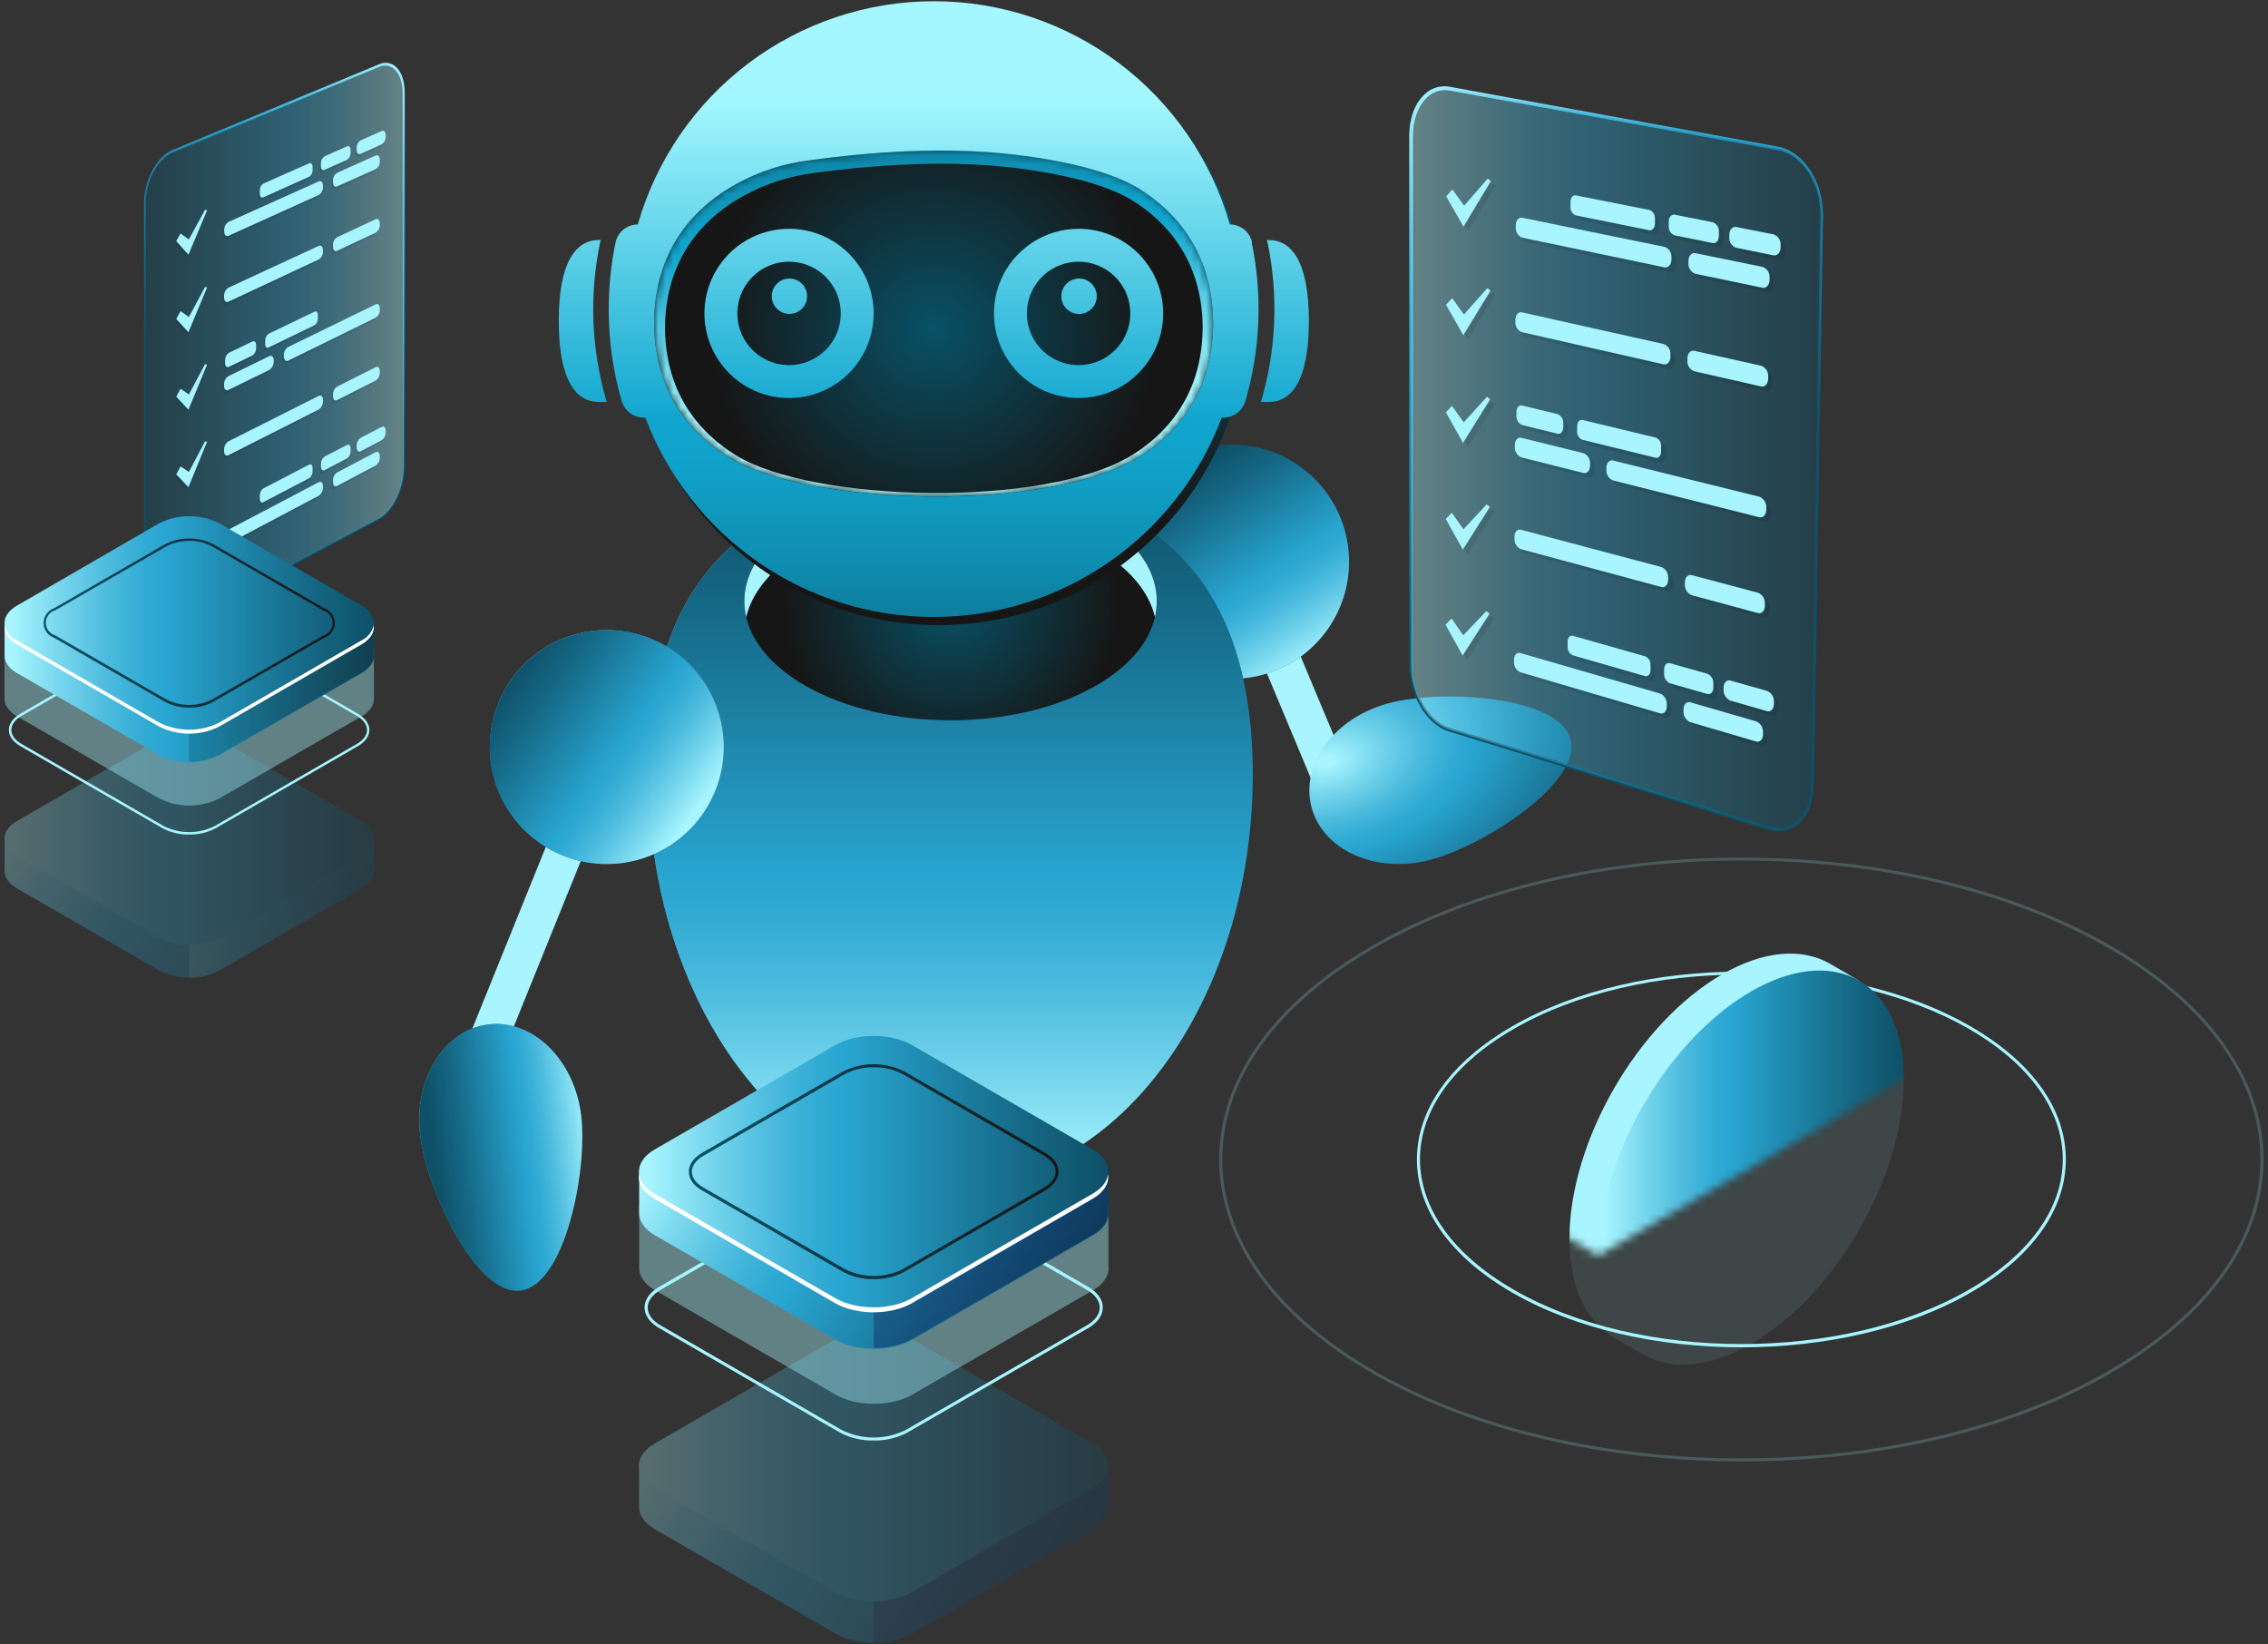 <svg width="298" height="216" viewBox="0 0 298 216" fill="none" xmlns="http://www.w3.org/2000/svg">
<rect x="0" y="0" width="298" height="216" fill="#333333" stroke="none"/>
<path d="M174.577 103.914C174.984 103.913 175.385 103.812 175.743 103.62C176.102 103.427 176.408 103.149 176.633 102.811C176.859 102.472 176.998 102.083 177.038 101.678C177.078 101.273 177.017 100.864 176.861 100.488L169.215 82.214C169.089 81.914 168.906 81.642 168.676 81.412C168.445 81.183 168.172 81.002 167.871 80.878C167.571 80.754 167.249 80.691 166.923 80.692C166.598 80.693 166.277 80.758 165.977 80.883C165.677 81.009 165.404 81.192 165.175 81.422C164.946 81.653 164.764 81.926 164.641 82.227C164.517 82.527 164.454 82.85 164.455 83.174C164.456 83.5 164.521 83.821 164.646 84.121L172.293 102.395C172.481 102.846 172.798 103.23 173.205 103.501C173.611 103.771 174.089 103.915 174.577 103.914Z" fill="#A8F5FF"/>
<path d="M77.408 97.207L61.562 136.37L66.151 138.227L81.998 99.065L77.408 97.207Z" fill="#A8F5FF"/>
<path d="M146.8 76.795C147.391 79.777 148.853 82.517 151.001 84.669C153.149 86.82 155.887 88.286 158.869 88.882C161.85 89.477 164.941 89.175 167.751 88.014C170.561 86.853 172.964 84.885 174.655 82.358C176.346 79.832 177.25 76.86 177.253 73.82C177.256 70.78 176.357 67.807 174.67 65.277C172.983 62.748 170.584 60.775 167.776 59.609C164.968 58.443 161.878 58.136 158.895 58.726C154.896 59.519 151.375 61.868 149.107 65.256C146.839 68.644 146.009 72.795 146.8 76.795Z" fill="url(#paint0_radial_21250_38506)"/>
<g style="mix-blend-mode:lighten">
<path d="M153.618 60.839C151.053 62.473 149.029 64.831 147.804 67.615C146.578 70.398 146.206 73.483 146.733 76.478C147.261 79.474 148.665 82.246 150.768 84.443C152.871 86.641 155.578 88.166 158.547 88.825C161.517 89.483 164.615 89.247 167.45 88.145C170.285 87.043 172.73 85.125 174.475 82.634C176.22 80.143 177.187 77.19 177.254 74.149C177.321 71.108 176.484 68.116 174.851 65.55C172.66 62.11 169.192 59.681 165.21 58.797C161.228 57.914 157.059 58.648 153.618 60.839Z" fill="url(#paint1_linear_21250_38506)"/>
</g>
<path d="M85.199 101.733C85.199 131.583 102.976 155.779 124.9 155.779C146.823 155.779 164.6 131.583 164.6 101.733C164.6 71.884 146.828 62.941 124.9 62.941C102.971 62.941 85.199 71.884 85.199 101.733Z" fill="url(#paint2_radial_21250_38506)"/>
<g style="mix-blend-mode:lighten">
<path d="M85.199 101.733C85.199 131.583 102.976 155.779 124.9 155.779C146.823 155.779 164.6 131.583 164.6 101.733C164.6 71.884 146.828 62.941 124.9 62.941C102.971 62.941 85.199 71.884 85.199 101.733Z" fill="url(#paint3_linear_21250_38506)"/>
</g>
<path d="M105.741 90.049C116.323 96.159 133.478 96.159 144.059 90.049C154.641 83.939 154.641 74.059 144.059 67.926C133.478 61.793 116.323 61.816 105.741 67.926C95.159 74.037 95.159 83.939 105.741 90.049Z" fill="url(#paint4_radial_21250_38506)"/>
<path d="M144.059 72.095C133.477 65.984 116.322 65.984 105.741 72.095C101.372 74.613 98.808 77.805 98.048 81.072C96.969 76.406 99.533 71.512 105.741 67.937C116.322 61.827 133.477 61.827 144.059 67.937C150.272 71.524 152.831 76.418 151.751 81.072C150.992 77.788 148.428 74.613 144.059 72.095Z" fill="#A8F5FF"/>
<path d="M136.721 21.19C136.721 28.477 141.86 37.34 148.142 40.983C154.424 44.627 159.563 41.674 159.563 34.382C159.563 27.089 154.424 18.232 148.142 14.589C141.86 10.945 136.721 13.903 136.721 21.19Z" fill="#BBBDFF"/>
<path d="M123.323 82.134C145.684 82.134 163.812 64.007 163.812 41.645C163.812 19.284 145.684 1.157 123.323 1.157C100.962 1.157 82.835 19.284 82.835 41.645C82.835 64.007 100.962 82.134 123.323 82.134Z" fill="url(#paint5_linear_21250_38506)"/>
<path d="M64.647 101.145C65.239 104.127 66.703 106.867 68.853 109.017C71.003 111.167 73.742 112.632 76.724 113.225C79.706 113.819 82.797 113.515 85.607 112.351C88.416 111.188 90.817 109.217 92.507 106.689C94.196 104.161 95.098 101.189 95.098 98.148C95.098 95.108 94.196 92.135 92.507 89.607C90.817 87.079 88.416 85.108 85.607 83.945C82.798 82.781 79.707 82.477 76.725 83.07C72.726 83.866 69.208 86.217 66.943 89.606C64.678 92.996 63.852 97.146 64.647 101.145Z" fill="url(#paint6_radial_21250_38506)"/>
<g style="mix-blend-mode:lighten">
<path d="M64.647 101.145C65.239 104.127 66.703 106.867 68.853 109.017C71.003 111.167 73.742 112.632 76.724 113.225C79.706 113.819 82.797 113.515 85.607 112.351C88.416 111.188 90.817 109.217 92.507 106.689C94.196 104.161 95.098 101.189 95.098 98.148C95.098 95.108 94.196 92.135 92.507 89.607C90.817 87.079 88.416 85.108 85.607 83.945C82.798 82.781 79.707 82.477 76.725 83.07C72.726 83.866 69.208 86.217 66.943 89.606C64.678 92.996 63.852 97.146 64.647 101.145Z" fill="url(#paint7_linear_21250_38506)"/>
</g>
<path d="M55.201 149.103C56.075 156.406 62.528 170.232 68.37 169.552C74.212 168.873 77.227 153.888 76.365 146.578C75.503 139.269 70.049 133.912 64.213 134.586C58.376 135.26 54.333 141.799 55.201 149.103Z" fill="url(#paint8_radial_21250_38506)"/>
<path style="mix-blend-mode:lighten" d="M55.201 149.103C56.075 156.406 62.528 170.232 68.37 169.552C74.212 168.873 77.227 153.888 76.365 146.578C75.503 139.269 70.049 133.912 64.213 134.586C58.376 135.26 54.333 141.799 55.201 149.103Z" fill="url(#paint9_linear_21250_38506)"/>
<path d="M187.906 112.977C195.021 111.116 207.853 102.835 206.362 97.147C204.872 91.46 189.636 90.511 182.515 92.373C175.394 94.235 170.831 100.368 172.321 106.044C173.812 111.721 180.784 114.839 187.906 112.977Z" fill="url(#paint10_radial_21250_38506)"/>
<mask id="mask0_21250_38506" style="mask-type:luminance" maskUnits="userSpaceOnUse" x="85" y="19" width="75" height="47">
<path d="M159.41 42.416C159.358 52.033 154.116 57.298 149.702 60.028C137.892 67.361 106.198 66.584 95.65 60.028C91.265 57.304 86.017 52.033 85.942 42.416C85.994 32.8 91.236 27.535 95.65 24.805C98.555 23.018 101.775 21.805 105.136 21.23C108.642 20.727 120.389 19.037 131.799 20.151C136.196 20.579 144.888 21.813 149.696 24.805C154.093 27.535 159.335 32.8 159.404 42.416H159.41Z" fill="white"/>
</mask>
<g mask="url(#mask0_21250_38506)">
<path d="M159.41 42.416C159.358 52.033 154.116 57.298 149.702 60.028C137.892 67.361 106.198 66.584 95.65 60.028C91.265 57.304 86.017 52.033 85.942 42.416C85.994 32.8 91.236 27.535 95.65 24.805C98.555 23.018 101.775 21.805 105.136 21.23C108.642 20.727 120.389 19.037 131.799 20.151C136.196 20.579 144.888 21.813 149.696 24.805C154.093 27.535 159.335 32.8 159.404 42.416H159.41Z" fill="url(#paint11_linear_21250_38506)"/>
<path d="M158.016 43.062C157.971 52.199 152.928 57.224 148.702 59.817C137.344 66.79 106.844 66.053 96.696 59.817C92.475 57.224 87.427 52.21 87.376 43.062C87.427 33.925 92.475 28.905 96.696 26.312C99.497 24.603 102.598 23.44 105.833 22.886C109.202 22.412 120.503 20.802 131.479 21.858C135.716 22.269 144.043 23.44 148.702 26.284C152.934 28.882 157.977 33.896 158.022 43.039L158.016 43.062Z" fill="url(#paint12_radial_21250_38506)"/>
</g>
<path d="M164.514 31.863C164.376 31.192 164.01 30.588 163.478 30.155C162.947 29.723 162.282 29.487 161.596 29.488C159.178 21.038 154.073 13.605 147.055 8.314C140.037 3.023 131.487 0.161 122.698 0.161C113.909 0.161 105.359 3.023 98.341 8.314C91.323 13.605 86.219 21.038 83.8 29.488C83.114 29.488 82.449 29.724 81.916 30.156C81.384 30.589 81.017 31.192 80.876 31.863C80.281 34.741 79.981 37.673 79.98 40.612C79.968 44.705 80.545 48.778 81.693 52.707C81.874 53.325 82.249 53.869 82.763 54.257C83.278 54.645 83.904 54.856 84.548 54.86H84.794C87.694 62.559 92.872 69.19 99.638 73.871C106.403 78.552 114.434 81.059 122.661 81.059C130.888 81.059 138.919 78.552 145.684 73.871C152.45 69.19 157.628 62.559 160.528 54.86H160.774C161.418 54.856 162.044 54.645 162.558 54.257C163.073 53.869 163.448 53.325 163.629 52.707C165.613 45.933 165.901 38.775 164.469 31.863H164.514ZM159.409 42.416C159.357 52.033 154.115 57.298 149.701 60.028C137.891 67.361 106.197 66.584 95.65 60.028C91.264 57.304 86.016 52.033 85.942 42.416C85.993 32.8 91.235 27.535 95.65 24.805C98.554 23.018 101.774 21.805 105.135 21.23C108.641 20.727 120.388 19.037 131.798 20.151C136.195 20.579 144.887 21.812 149.695 24.805C154.092 27.535 159.335 32.8 159.403 42.416H159.409Z" fill="url(#paint13_linear_21250_38506)"/>
<path d="M79.688 52.707L79.722 52.816H78.689C75.776 52.816 73.418 50.143 73.418 42.177C73.418 34.211 75.776 31.532 78.689 31.532H78.934C78.9 31.641 78.871 31.752 78.849 31.863C77.408 38.775 77.696 45.934 79.688 52.707Z" fill="url(#paint14_linear_21250_38506)"/>
<path d="M165.708 52.707L165.674 52.816H166.707C169.614 52.816 171.978 50.143 171.978 42.177C171.978 34.211 169.614 31.532 166.707 31.532H166.462C166.496 31.641 166.525 31.752 166.548 31.863C167.988 38.775 167.7 45.934 165.708 52.707Z" fill="url(#paint15_linear_21250_38506)"/>
<path d="M106.049 38.916C106.049 39.376 105.913 39.825 105.657 40.207C105.402 40.59 105.039 40.887 104.614 41.063C104.189 41.239 103.722 41.285 103.271 41.196C102.82 41.106 102.406 40.885 102.081 40.559C101.756 40.234 101.535 39.82 101.445 39.37C101.355 38.919 101.401 38.451 101.577 38.027C101.753 37.602 102.051 37.239 102.433 36.983C102.816 36.728 103.265 36.592 103.725 36.592C104.341 36.593 104.931 36.839 105.366 37.274C105.802 37.71 106.047 38.3 106.049 38.916Z" fill="url(#paint16_linear_21250_38506)"/>
<path d="M103.679 30.059C101.48 30.058 99.329 30.709 97.5 31.93C95.671 33.151 94.245 34.887 93.403 36.919C92.56 38.95 92.339 41.186 92.768 43.343C93.196 45.5 94.254 47.482 95.809 49.038C97.364 50.593 99.345 51.653 101.502 52.082C103.659 52.511 105.895 52.292 107.927 51.45C109.959 50.609 111.696 49.184 112.918 47.355C114.14 45.527 114.792 43.377 114.792 41.178C114.792 38.23 113.621 35.402 111.537 33.318C109.453 31.233 106.627 30.06 103.679 30.059ZM103.679 47.973C102.335 47.973 101.021 47.575 99.903 46.828C98.786 46.081 97.915 45.02 97.401 43.778C96.886 42.536 96.752 41.17 97.014 39.852C97.276 38.533 97.923 37.323 98.874 36.372C99.824 35.422 101.035 34.775 102.353 34.512C103.671 34.25 105.038 34.385 106.28 34.899C107.521 35.413 108.583 36.285 109.329 37.402C110.076 38.52 110.475 39.833 110.475 41.178C110.475 42.98 109.759 44.708 108.484 45.983C107.21 47.257 105.481 47.973 103.679 47.973Z" fill="url(#paint17_linear_21250_38506)"/>
<path d="M144.11 38.916C144.111 39.377 143.975 39.829 143.72 40.213C143.464 40.597 143.1 40.896 142.674 41.073C142.248 41.25 141.779 41.297 141.327 41.207C140.874 41.117 140.459 40.895 140.133 40.569C139.806 40.243 139.584 39.827 139.495 39.375C139.405 38.922 139.452 38.453 139.629 38.028C139.806 37.602 140.105 37.238 140.489 36.982C140.873 36.727 141.325 36.591 141.786 36.592C142.402 36.593 142.992 36.839 143.428 37.274C143.863 37.71 144.109 38.3 144.11 38.916Z" fill="url(#paint18_linear_21250_38506)"/>
<path d="M141.717 30.059C139.518 30.059 137.369 30.711 135.54 31.933C133.712 33.154 132.287 34.891 131.445 36.923C130.603 38.954 130.383 41.19 130.812 43.347C131.241 45.503 132.3 47.484 133.855 49.039C135.41 50.594 137.391 51.653 139.548 52.082C141.705 52.511 143.94 52.291 145.972 51.45C148.004 50.608 149.74 49.183 150.962 47.355C152.184 45.526 152.836 43.377 152.836 41.178C152.836 39.717 152.548 38.272 151.989 36.923C151.431 35.574 150.612 34.348 149.579 33.315C148.547 32.283 147.321 31.464 145.972 30.905C144.623 30.346 143.177 30.059 141.717 30.059ZM141.717 47.973C140.373 47.973 139.059 47.575 137.942 46.828C136.824 46.081 135.953 45.02 135.439 43.778C134.925 42.536 134.79 41.17 135.052 39.852C135.314 38.533 135.962 37.323 136.912 36.372C137.862 35.422 139.073 34.775 140.391 34.512C141.71 34.25 143.076 34.385 144.318 34.899C145.56 35.413 146.621 36.285 147.368 37.402C148.114 38.52 148.513 39.833 148.513 41.178C148.513 42.98 147.797 44.708 146.522 45.983C145.248 47.257 143.52 47.973 141.717 47.973Z" fill="url(#paint19_linear_21250_38506)"/>
<path d="M233.579 109.248C233.144 109.236 232.714 109.163 232.3 109.031L190.298 96.068C187.488 95.2 185.158 91.345 185.158 87.468V17.855C185.158 15.571 185.889 13.595 187.163 12.413C187.591 11.989 188.115 11.676 188.691 11.499C189.267 11.322 189.877 11.287 190.469 11.396L233.63 19.266C236.965 19.871 239.609 23.931 239.535 28.306L238.336 103.235C238.301 105.365 237.565 107.192 236.314 108.26C235.556 108.917 234.581 109.27 233.579 109.248ZM190.281 11.87C189.779 11.806 189.269 11.855 188.79 12.016C188.31 12.176 187.873 12.443 187.511 12.796C186.329 13.898 185.649 15.754 185.649 17.884V87.485C185.649 91.151 187.791 94.795 190.418 95.606L232.414 108.591C233.035 108.808 233.701 108.857 234.347 108.736C234.993 108.615 235.597 108.327 236.097 107.901C237.239 106.913 237.93 105.211 237.959 103.218L239.169 28.26C239.238 24.131 236.765 20.311 233.642 19.74L190.475 11.899L190.281 11.87Z" fill="url(#paint20_linear_21250_38506)"/>
<path opacity="0.4" d="M232.351 108.814L190.366 95.834C187.625 94.989 185.421 91.265 185.421 87.479V17.884C185.421 13.932 187.705 11.139 190.492 11.648L233.647 19.506C236.862 20.077 239.438 24.028 239.358 28.283L238.141 103.223C238.079 107.284 235.48 109.779 232.351 108.814Z" fill="url(#paint21_linear_21250_38506)"/>
<g style="mix-blend-mode:overlay" opacity="0.09">
<path d="M191.441 25.508L190.63 26.404L192.908 30.39L196.506 24.388L196.084 24.074L193 27.626L191.441 25.508Z" fill="black"/>
<path d="M217.304 30.858L207.647 28.905C207.423 28.824 207.232 28.672 207.102 28.472C206.972 28.272 206.911 28.035 206.928 27.797V27.072C206.928 26.535 207.253 26.164 207.641 26.244L217.309 28.157C217.534 28.247 217.724 28.407 217.853 28.612C217.981 28.817 218.041 29.058 218.023 29.299V30.019C218.035 30.561 217.703 30.938 217.304 30.858Z" fill="black"/>
<path d="M219.32 35.735L200.646 31.835C200.381 31.731 200.156 31.544 200.005 31.302C199.854 31.061 199.785 30.777 199.807 30.493V30.219C199.807 29.573 200.189 29.122 200.658 29.219L219.371 33.051C219.65 33.155 219.887 33.346 220.047 33.597C220.206 33.847 220.28 34.143 220.257 34.439V34.719C220.217 35.381 219.811 35.838 219.32 35.735Z" fill="black"/>
<path d="M233.625 34.153L228.731 33.166C228.448 33.062 228.206 32.868 228.043 32.615C227.881 32.361 227.805 32.061 227.828 31.761V31.475C227.828 30.801 228.251 30.333 228.759 30.436L233.653 31.407C233.94 31.509 234.186 31.704 234.352 31.96C234.518 32.215 234.596 32.519 234.573 32.823V33.108C234.561 33.788 234.139 34.256 233.625 34.153Z" fill="black"/>
<path d="M232.169 38.414L223.352 36.575C223.073 36.47 222.835 36.277 222.675 36.026C222.514 35.775 222.439 35.479 222.461 35.181V34.896C222.461 34.233 222.878 33.754 223.374 33.874L232.203 35.684C232.488 35.787 232.731 35.981 232.896 36.236C233.06 36.49 233.135 36.792 233.111 37.094V37.386C233.105 38.059 232.683 38.522 232.169 38.414Z" fill="black"/>
<path d="M225.636 32.537L220.65 31.532C220.404 31.44 220.195 31.271 220.054 31.049C219.913 30.828 219.848 30.566 219.868 30.305V29.733C219.868 29.162 220.233 28.734 220.673 28.82L225.664 29.813C225.913 29.904 226.126 30.073 226.269 30.296C226.413 30.519 226.479 30.783 226.458 31.047V31.618C226.447 32.212 226.081 32.629 225.636 32.537Z" fill="black"/>
<path d="M191.344 81.883L190.55 82.682L192.788 86.731L196.323 81.243L195.906 80.901L192.88 84.07L191.344 81.883Z" fill="black"/>
<path d="M216.75 89.432L207.27 86.708C207.051 86.614 206.867 86.453 206.744 86.248C206.621 86.043 206.565 85.804 206.585 85.566V84.881C206.585 84.361 206.905 84.03 207.287 84.139L216.778 86.834C216.997 86.931 217.182 87.092 217.307 87.296C217.433 87.5 217.493 87.737 217.481 87.976V88.673C217.469 89.215 217.144 89.547 216.75 89.432Z" fill="black"/>
<path d="M218.731 94.326L200.366 88.936C200.107 88.814 199.89 88.618 199.743 88.373C199.596 88.128 199.524 87.845 199.538 87.559V87.297C199.538 86.668 199.909 86.274 200.372 86.406L218.748 91.734C219.019 91.855 219.247 92.055 219.402 92.307C219.557 92.56 219.632 92.854 219.616 93.15V93.418C219.611 94.064 219.211 94.458 218.731 94.326Z" fill="black"/>
<path d="M232.763 94.035L227.966 92.659C227.691 92.536 227.459 92.333 227.301 92.076C227.143 91.82 227.066 91.521 227.081 91.22V90.946C227.081 90.295 227.498 89.883 227.995 90.026L232.797 91.385C233.076 91.507 233.311 91.71 233.471 91.968C233.631 92.226 233.709 92.527 233.694 92.83V93.11C233.688 93.767 233.271 94.178 232.763 94.035Z" fill="black"/>
<path d="M231.341 98.027L222.689 95.486C222.417 95.363 222.188 95.161 222.032 94.907C221.876 94.652 221.8 94.356 221.815 94.058V93.79C221.815 93.144 222.226 92.739 222.718 92.876L231.381 95.389C231.658 95.51 231.893 95.714 232.052 95.972C232.211 96.23 232.288 96.531 232.271 96.833V97.113C232.26 97.764 231.843 98.175 231.341 98.027Z" fill="black"/>
<path d="M224.928 91.785L220.034 90.38C219.794 90.272 219.593 90.095 219.457 89.871C219.32 89.646 219.254 89.386 219.268 89.124V88.582C219.268 88.01 219.628 87.651 220.057 87.776L224.956 89.164C225.199 89.27 225.403 89.448 225.542 89.674C225.68 89.899 225.747 90.162 225.733 90.426V90.997C225.727 91.545 225.367 91.911 224.928 91.785Z" fill="black"/>
<path d="M191.389 53.935L190.59 54.78L192.851 58.8L196.415 53.061L195.992 52.73L192.943 56.088L191.389 53.935Z" fill="black"/>
<path d="M208.538 58.395L218.137 60.748C218.537 60.845 218.863 60.491 218.868 59.96V59.246C218.886 59.005 218.827 58.765 218.7 58.56C218.573 58.355 218.384 58.195 218.16 58.104L208.549 55.785C208.161 55.694 207.847 56.042 207.841 56.568V57.27C207.826 57.507 207.885 57.742 208.01 57.944C208.135 58.145 208.319 58.303 208.538 58.395Z" fill="black"/>
<path d="M212.541 63.729L231.752 68.56C232.26 68.686 232.677 68.252 232.688 67.589V67.304C232.708 67.001 232.631 66.7 232.469 66.444C232.307 66.187 232.068 65.989 231.786 65.876L212.564 61.113C212.084 60.993 211.69 61.422 211.685 62.067V62.341C211.665 62.633 211.737 62.923 211.891 63.172C212.045 63.421 212.272 63.615 212.541 63.729Z" fill="black"/>
<path d="M200.492 60.697L208.664 62.752C209.138 62.872 209.526 62.45 209.532 61.804V61.53C209.551 61.241 209.479 60.953 209.327 60.706C209.174 60.459 208.948 60.266 208.681 60.154L200.503 58.127C200.041 58.013 199.664 58.435 199.658 59.069V59.337C199.64 59.622 199.71 59.906 199.859 60.149C200.009 60.393 200.23 60.584 200.492 60.697Z" fill="black"/>
<path d="M200.595 56.448L205.26 57.59C205.677 57.693 206.014 57.316 206.02 56.745V56.197C206.038 55.942 205.975 55.688 205.841 55.47C205.707 55.253 205.508 55.084 205.272 54.986L200.606 53.844C200.195 53.747 199.864 54.123 199.864 54.689V55.226C199.842 55.48 199.902 55.735 200.033 55.954C200.164 56.173 200.36 56.346 200.595 56.448Z" fill="black"/>
<path d="M191.418 39.784L190.612 40.652L192.879 44.655L196.454 38.785L196.037 38.465L192.971 41.92L191.418 39.784Z" fill="black"/>
<path d="M219.189 48.476L200.561 44.244C200.298 44.136 200.076 43.947 199.926 43.705C199.776 43.463 199.707 43.18 199.727 42.896V42.622C199.727 41.983 200.11 41.543 200.572 41.646L219.217 45.809C219.494 45.917 219.728 46.11 219.886 46.361C220.045 46.612 220.118 46.907 220.097 47.202V47.482C220.063 48.139 219.68 48.584 219.189 48.476Z" fill="black"/>
<path d="M231.992 51.377L223.209 49.384C222.931 49.276 222.695 49.082 222.536 48.83C222.377 48.578 222.302 48.282 222.324 47.985V47.705C222.324 47.042 222.741 46.591 223.238 46.705L232.026 48.664C232.311 48.772 232.553 48.968 232.716 49.224C232.88 49.481 232.956 49.783 232.934 50.086V50.372C232.923 51.057 232.5 51.497 231.992 51.377Z" fill="black"/>
<path d="M191.366 67.972L190.572 68.788L192.817 72.826L196.363 67.212L195.952 66.875L192.908 70.136L191.366 67.972Z" fill="black"/>
<path d="M218.92 77.731L200.435 72.757C200.175 72.641 199.956 72.448 199.808 72.204C199.66 71.96 199.59 71.677 199.607 71.392V71.13C199.607 70.496 199.99 70.085 200.446 70.205L218.92 75.116C219.193 75.231 219.424 75.428 219.58 75.68C219.737 75.931 219.811 76.225 219.794 76.521V76.8C219.783 77.446 219.383 77.863 218.92 77.731Z" fill="black"/>
<path d="M231.575 81.152L222.878 78.805C222.603 78.689 222.371 78.49 222.213 78.236C222.056 77.983 221.981 77.687 221.999 77.389V77.115C221.999 76.464 222.41 76.041 222.901 76.172L231.61 78.485C231.89 78.603 232.126 78.804 232.287 79.062C232.447 79.32 232.524 79.621 232.506 79.924V80.181C232.501 80.861 232.084 81.283 231.575 81.152Z" fill="black"/>
</g>
<path d="M190.829 24.896L190.019 25.793L192.297 29.779L195.895 23.777L195.472 23.463L192.388 27.015L190.829 24.896Z" fill="#A8F5FF"/>
<path d="M216.693 30.247L207.036 28.294C206.819 28.206 206.637 28.051 206.514 27.852C206.392 27.652 206.337 27.419 206.356 27.186V26.501C206.356 25.964 206.682 25.593 207.07 25.673L216.738 27.586C216.963 27.676 217.153 27.835 217.282 28.041C217.41 28.246 217.47 28.487 217.452 28.728V29.448C217.424 29.927 217.092 30.327 216.693 30.247Z" fill="#A8F5FF"/>
<path d="M218.708 35.124L200.006 31.224C199.74 31.12 199.516 30.933 199.365 30.691C199.214 30.45 199.144 30.166 199.166 29.882V29.608C199.166 28.962 199.549 28.511 200.017 28.608L218.737 32.44C219.014 32.545 219.25 32.737 219.408 32.987C219.567 33.237 219.64 33.532 219.616 33.828V34.108C219.605 34.77 219.199 35.227 218.708 35.124Z" fill="#A8F5FF"/>
<path d="M233.013 33.542L228.119 32.554C227.836 32.45 227.595 32.257 227.432 32.004C227.269 31.75 227.194 31.45 227.217 31.149V30.864C227.217 30.19 227.64 29.722 228.148 29.825L233.048 30.795C233.334 30.899 233.578 31.094 233.743 31.35C233.908 31.605 233.985 31.908 233.961 32.212V32.497C233.95 33.177 233.527 33.645 233.013 33.542Z" fill="#A8F5FF"/>
<path d="M231.557 37.802L222.74 35.964C222.461 35.858 222.224 35.666 222.063 35.415C221.903 35.164 221.828 34.867 221.849 34.57V34.29C221.849 33.622 222.266 33.148 222.763 33.263L231.597 35.067C231.882 35.17 232.126 35.364 232.29 35.619C232.454 35.874 232.53 36.175 232.505 36.478V36.78C232.494 37.448 232.054 37.922 231.557 37.802Z" fill="#A8F5FF"/>
<path d="M225.024 31.926L220.039 30.921C219.793 30.829 219.584 30.659 219.443 30.438C219.301 30.216 219.236 29.955 219.257 29.693V29.122C219.257 28.551 219.622 28.123 220.062 28.209L225.053 29.202C225.302 29.293 225.514 29.462 225.658 29.685C225.801 29.908 225.868 30.172 225.847 30.436V31.007C225.835 31.641 225.47 32.018 225.024 31.926Z" fill="#A8F5FF"/>
<path d="M190.732 81.272L189.938 82.071L192.177 86.126L195.712 80.632L195.295 80.29L192.268 83.459L190.732 81.272Z" fill="#A8F5FF"/>
<path d="M216.139 88.827L206.659 86.103C206.443 86.004 206.262 85.841 206.14 85.638C206.018 85.434 205.96 85.198 205.974 84.961V84.276C205.974 83.756 206.293 83.425 206.676 83.533L216.167 86.229C216.386 86.326 216.571 86.487 216.696 86.691C216.821 86.894 216.882 87.132 216.87 87.371V88.067C216.858 88.604 216.533 88.936 216.139 88.827Z" fill="#A8F5FF"/>
<path d="M218.121 93.715L199.755 88.324C199.497 88.202 199.281 88.006 199.133 87.761C198.986 87.516 198.914 87.234 198.927 86.948V86.686C198.927 86.063 199.298 85.663 199.761 85.795L218.138 91.123C218.409 91.243 218.637 91.443 218.791 91.696C218.946 91.949 219.021 92.243 219.006 92.539V92.807C219 93.453 218.606 93.852 218.121 93.715Z" fill="#A8F5FF"/>
<path d="M232.152 93.424L227.355 92.048C227.079 91.925 226.848 91.722 226.69 91.465C226.532 91.208 226.455 90.91 226.47 90.609V90.335C226.47 89.683 226.886 89.272 227.383 89.415L232.186 90.774C232.466 90.895 232.702 91.099 232.862 91.359C233.022 91.618 233.099 91.92 233.082 92.225V92.499C233.077 93.156 232.66 93.567 232.152 93.424Z" fill="#A8F5FF"/>
<path d="M230.729 97.416L222.078 94.874C221.806 94.753 221.577 94.552 221.421 94.299C221.265 94.045 221.189 93.75 221.204 93.453V93.178C221.204 92.533 221.609 92.128 222.1 92.27L230.763 94.777C231.041 94.9 231.275 95.103 231.434 95.361C231.593 95.619 231.67 95.919 231.654 96.222V96.502C231.649 97.153 231.232 97.564 230.729 97.416Z" fill="#A8F5FF"/>
<path d="M224.322 91.174L219.422 89.769C219.183 89.662 218.982 89.484 218.845 89.26C218.709 89.035 218.643 88.775 218.657 88.513V87.942C218.657 87.371 219.017 87.011 219.445 87.137L224.345 88.524C224.588 88.63 224.792 88.808 224.931 89.034C225.07 89.259 225.137 89.522 225.122 89.787V90.358C225.116 90.934 224.756 91.3 224.322 91.174Z" fill="#A8F5FF"/>
<path d="M190.784 53.324L189.979 54.169L192.234 58.189L195.798 52.45L195.381 52.119L192.331 55.477L190.784 53.324Z" fill="#A8F5FF"/>
<path d="M207.927 57.784L217.526 60.137C217.926 60.234 218.251 59.88 218.257 59.349V58.635C218.275 58.394 218.216 58.154 218.089 57.949C217.962 57.743 217.773 57.584 217.549 57.493L207.938 55.174C207.55 55.083 207.236 55.431 207.23 55.962V56.659C207.215 56.896 207.274 57.131 207.399 57.333C207.523 57.534 207.708 57.692 207.927 57.784Z" fill="#A8F5FF"/>
<path d="M211.93 63.117L231.141 67.949C231.649 68.074 232.066 67.64 232.077 66.978V66.698C232.097 66.395 232.021 66.094 231.86 65.837C231.699 65.579 231.462 65.379 231.181 65.265L211.953 60.502C211.473 60.382 211.079 60.81 211.073 61.456V61.73C211.054 62.022 211.126 62.312 211.28 62.561C211.433 62.809 211.661 63.004 211.93 63.117Z" fill="#A8F5FF"/>
<path d="M199.881 60.085L208.052 62.141C208.526 62.261 208.915 61.839 208.921 61.193V60.919C208.94 60.63 208.868 60.342 208.715 60.095C208.563 59.848 208.337 59.655 208.07 59.543L199.892 57.516C199.429 57.401 199.053 57.824 199.047 58.458V58.726C199.028 59.011 199.099 59.295 199.248 59.538C199.397 59.782 199.618 59.973 199.881 60.085Z" fill="#A8F5FF"/>
<path d="M199.983 55.837L204.649 56.979C205.066 57.081 205.403 56.705 205.408 56.133V55.625C205.427 55.37 205.364 55.116 205.23 54.899C205.095 54.682 204.896 54.512 204.66 54.415L199.995 53.272C199.583 53.175 199.252 53.552 199.252 54.118V54.654C199.241 54.902 199.305 55.147 199.435 55.358C199.566 55.569 199.757 55.736 199.983 55.837Z" fill="#A8F5FF"/>
<path d="M190.806 39.173L190.001 40.041L192.268 44.044L195.849 38.174L195.426 37.854L192.359 41.309L190.806 39.173Z" fill="#A8F5FF"/>
<path d="M218.577 47.865L199.949 43.633C199.686 43.525 199.463 43.336 199.314 43.094C199.164 42.852 199.094 42.569 199.115 42.285V42.011C199.115 41.372 199.497 40.932 199.96 41.035L218.605 45.198C218.881 45.306 219.116 45.499 219.274 45.75C219.432 46.001 219.506 46.295 219.485 46.591V46.871C219.49 47.528 219.068 47.973 218.577 47.865Z" fill="#A8F5FF"/>
<path d="M231.381 50.766L222.598 48.773C222.32 48.665 222.084 48.471 221.925 48.219C221.766 47.967 221.691 47.671 221.713 47.373V47.094C221.713 46.431 222.129 45.98 222.626 46.094L231.415 48.053C231.699 48.16 231.941 48.357 232.105 48.613C232.269 48.87 232.345 49.172 232.323 49.475V49.761C232.312 50.434 231.889 50.886 231.381 50.766Z" fill="#A8F5FF"/>
<path d="M190.755 67.361L189.961 68.177L192.205 72.215L195.757 66.601L195.34 66.264L192.297 69.525L190.755 67.361Z" fill="#A8F5FF"/>
<path d="M218.286 77.12L199.824 72.146C199.563 72.029 199.345 71.837 199.197 71.593C199.049 71.349 198.979 71.066 198.996 70.781V70.519C198.996 69.885 199.378 69.474 199.835 69.594L218.315 74.505C218.586 74.621 218.815 74.819 218.97 75.07C219.126 75.322 219.2 75.615 219.183 75.909V76.183C219.171 76.835 218.772 77.251 218.286 77.12Z" fill="#A8F5FF"/>
<path d="M230.964 80.541L222.266 78.194C221.992 78.076 221.761 77.877 221.604 77.624C221.447 77.371 221.371 77.075 221.387 76.778V76.504C221.387 75.853 221.798 75.43 222.289 75.561L230.998 77.874C231.278 77.992 231.514 78.193 231.675 78.451C231.836 78.709 231.912 79.01 231.894 79.313V79.61C231.889 80.25 231.483 80.672 230.964 80.541Z" fill="#A8F5FF"/>
<path d="M20.155 82.545C19.367 81.923 18.922 80.689 18.922 79.159V26.69C18.922 23.703 20.595 20.573 22.662 19.711L49.799 8.444C50.137 8.281 50.514 8.216 50.887 8.258C51.259 8.299 51.613 8.445 51.907 8.678C52.717 9.324 53.186 10.597 53.186 12.167V61.444C53.186 64.254 51.678 67.326 49.839 68.297L22.702 82.642C22.446 82.78 22.171 82.88 21.886 82.939C21.586 83.01 21.275 83.012 20.975 82.944C20.675 82.875 20.394 82.739 20.155 82.545ZM49.811 8.798L22.679 20.048C20.738 20.853 19.173 23.794 19.173 26.615V79.113C19.173 80.541 19.584 81.689 20.315 82.266C20.649 82.515 21.051 82.657 21.468 82.671C21.884 82.686 22.295 82.572 22.645 82.345L49.776 67.989C51.49 67.081 52.9 64.18 52.9 61.53V12.27C52.9 10.791 52.466 9.603 51.712 9.004C51.468 8.806 51.175 8.677 50.864 8.63C50.552 8.583 50.234 8.619 49.942 8.735L49.811 8.798Z" fill="url(#paint22_linear_21250_38506)"/>
<path opacity="0.4" d="M22.668 82.465L49.805 68.115C51.599 67.172 53.038 64.191 53.038 61.462V12.225C53.038 9.495 51.599 7.879 49.805 8.621L22.668 19.877C20.675 20.705 19.048 23.737 19.048 26.65V79.13C19.048 82.043 20.675 83.545 22.668 82.465Z" fill="url(#paint23_linear_21250_38506)"/>
<g style="mix-blend-mode:overlay" opacity="0.08">
<path d="M23.508 31.081L22.942 32.092L24.541 33.874L27.003 28.02L26.717 27.986L24.604 31.869L23.508 31.081Z" fill="black"/>
<path d="M40.411 23.646L34.375 26.341C34.123 26.456 33.923 26.25 33.923 25.884V25.359C33.918 25.189 33.956 25.021 34.035 24.871C34.114 24.721 34.231 24.594 34.375 24.503L40.411 21.824C40.656 21.716 40.85 21.921 40.85 22.281V22.761C40.864 22.934 40.83 23.108 40.752 23.264C40.675 23.42 40.557 23.552 40.411 23.646Z" fill="black"/>
<path d="M41.662 26.016L29.795 31.384C29.481 31.527 29.224 31.275 29.224 30.813V30.619C29.219 30.407 29.269 30.197 29.369 30.01C29.469 29.823 29.616 29.665 29.795 29.551L41.662 24.217C41.959 24.08 42.199 24.331 42.199 24.788V24.971C42.207 25.177 42.162 25.381 42.068 25.564C41.974 25.747 41.834 25.903 41.662 26.016Z" fill="black"/>
<path d="M49.942 19.363L47.167 20.602C46.875 20.733 46.641 20.482 46.641 20.031V19.848C46.631 19.647 46.674 19.446 46.766 19.266C46.858 19.087 46.996 18.935 47.167 18.826L49.942 17.598C50.227 17.467 50.462 17.718 50.462 18.169V18.352C50.471 18.551 50.428 18.749 50.336 18.927C50.245 19.104 50.109 19.255 49.942 19.363Z" fill="black"/>
<path d="M49.16 22.624L44.066 24.908C43.769 25.045 43.535 24.799 43.535 24.337V24.217C43.528 24.014 43.573 23.812 43.666 23.631C43.759 23.45 43.897 23.296 44.066 23.183L49.16 20.899C49.451 20.768 49.685 21.013 49.685 21.47V21.653C49.684 21.845 49.635 22.035 49.544 22.204C49.452 22.373 49.32 22.517 49.16 22.624Z" fill="black"/>
<path d="M45.38 21.402L42.462 22.721C42.199 22.835 41.982 22.618 41.982 22.224V21.858C41.976 21.678 42.017 21.498 42.101 21.338C42.185 21.178 42.309 21.043 42.462 20.945L45.38 19.648C45.637 19.534 45.848 19.751 45.848 20.14V20.505C45.853 20.682 45.812 20.857 45.73 21.014C45.648 21.171 45.528 21.304 45.38 21.402Z" fill="black"/>
<path d="M23.508 71.889L22.942 72.94L24.541 74.602L27.003 68.56L26.717 68.549L24.604 72.592L23.508 71.889Z" fill="black"/>
<path d="M40.411 63.226L34.375 66.384C34.124 66.516 33.924 66.327 33.924 65.962V65.476C33.92 65.302 33.96 65.13 34.038 64.975C34.117 64.819 34.233 64.686 34.375 64.585L40.411 61.445C40.657 61.319 40.851 61.507 40.851 61.867V62.347C40.855 62.518 40.817 62.688 40.74 62.841C40.664 62.995 40.551 63.127 40.411 63.226Z" fill="black"/>
<path d="M41.661 65.528L29.795 71.809C29.481 71.975 29.224 71.747 29.224 71.295V71.101C29.221 70.884 29.271 70.669 29.371 70.476C29.471 70.283 29.616 70.117 29.795 69.993L41.661 63.757C41.959 63.603 42.198 63.832 42.198 64.271V64.454C42.202 64.663 42.154 64.87 42.061 65.056C41.968 65.243 41.831 65.405 41.661 65.528Z" fill="black"/>
<path d="M49.943 58.241L47.167 59.691C46.876 59.846 46.642 59.617 46.642 59.183V58.995C46.637 58.788 46.683 58.584 46.774 58.399C46.866 58.214 47.001 58.054 47.167 57.932L49.943 56.493C50.228 56.345 50.462 56.573 50.462 57.002V57.184C50.467 57.389 50.422 57.592 50.332 57.776C50.241 57.96 50.108 58.12 49.943 58.241Z" fill="black"/>
<path d="M49.16 61.559L44.066 64.254C43.769 64.414 43.535 64.186 43.535 63.746V63.557C43.53 63.349 43.575 63.142 43.668 62.955C43.761 62.768 43.897 62.607 44.066 62.484L49.16 59.806C49.451 59.657 49.685 59.886 49.685 60.32V60.502C49.69 60.708 49.645 60.912 49.553 61.096C49.462 61.28 49.327 61.439 49.16 61.559Z" fill="black"/>
<path d="M45.38 60.628L42.433 62.17C42.17 62.307 41.953 62.107 41.953 61.719V61.336C41.95 61.15 41.991 60.966 42.075 60.8C42.158 60.634 42.282 60.49 42.433 60.382L45.38 58.852C45.637 58.721 45.848 58.92 45.848 59.309V59.674C45.853 59.859 45.813 60.043 45.731 60.209C45.65 60.375 45.529 60.519 45.38 60.628Z" fill="black"/>
<path d="M23.508 51.485L22.942 52.513L24.541 54.238L27.003 48.293L26.717 48.264L24.604 52.233L23.508 51.485Z" fill="black"/>
<path d="M35.072 46.06L41.096 43.142C41.235 43.044 41.348 42.914 41.425 42.763C41.501 42.612 41.539 42.444 41.536 42.274V41.8C41.536 41.44 41.336 41.229 41.096 41.36L35.072 44.261C34.929 44.358 34.813 44.488 34.735 44.641C34.656 44.793 34.617 44.963 34.62 45.135V45.62C34.62 45.986 34.826 46.18 35.072 46.06Z" fill="black"/>
<path d="M37.641 47.791L49.16 42.137C49.327 42.021 49.462 41.865 49.554 41.684C49.646 41.502 49.691 41.301 49.685 41.098V40.915C49.685 40.481 49.451 40.247 49.16 40.384L37.641 45.997C37.464 46.113 37.319 46.272 37.219 46.458C37.12 46.645 37.068 46.854 37.07 47.065V47.254C37.093 47.699 37.322 47.939 37.641 47.791Z" fill="black"/>
<path d="M29.795 51.628L35.174 48.99C35.352 48.873 35.497 48.713 35.597 48.526C35.697 48.338 35.748 48.129 35.745 47.916V47.728C35.745 47.282 35.494 47.042 35.174 47.191L29.795 49.812C29.615 49.931 29.469 50.093 29.369 50.284C29.269 50.474 29.219 50.688 29.224 50.903V51.091C29.23 51.554 29.481 51.794 29.795 51.628Z" fill="black"/>
<path d="M29.852 48.59L32.948 47.094C33.101 46.987 33.227 46.844 33.312 46.678C33.398 46.512 33.441 46.327 33.439 46.14V45.763C33.439 45.369 33.216 45.152 32.948 45.283L29.852 46.774C29.697 46.88 29.57 47.024 29.483 47.191C29.397 47.359 29.353 47.545 29.356 47.733V48.116C29.356 48.51 29.578 48.727 29.852 48.59Z" fill="black"/>
<path d="M23.508 41.28L22.942 42.303L24.541 44.056L27.003 38.157L26.717 38.128L24.604 42.051L23.508 41.28Z" fill="black"/>
<path d="M41.662 34.496L29.795 40.058C29.481 40.201 29.224 39.956 29.224 39.487V39.299C29.218 39.085 29.268 38.873 29.368 38.684C29.468 38.495 29.615 38.335 29.795 38.219L41.662 32.697C41.959 32.56 42.199 32.806 42.199 33.268V33.451C42.204 33.656 42.157 33.859 42.063 34.042C41.97 34.224 41.831 34.381 41.662 34.496Z" fill="black"/>
<path d="M49.16 30.973L44.066 33.354C43.769 33.491 43.535 33.251 43.535 32.783V32.594C43.528 32.39 43.573 32.188 43.666 32.006C43.759 31.824 43.897 31.669 44.066 31.555L49.16 29.185C49.451 29.048 49.685 29.294 49.685 29.728V29.928C49.694 30.132 49.651 30.336 49.559 30.518C49.467 30.701 49.329 30.858 49.16 30.973Z" fill="black"/>
<path d="M23.508 61.684L22.942 62.73L24.541 64.42L27.003 58.424L26.717 58.407L24.604 62.41L23.508 61.684Z" fill="black"/>
<path d="M41.662 54.198L29.795 60.194C29.481 60.354 29.224 60.114 29.224 59.669V59.474C29.22 59.259 29.27 59.045 29.37 58.854C29.47 58.662 29.616 58.499 29.795 58.378L41.662 52.405C41.959 52.251 42.198 52.485 42.198 52.924V53.113C42.206 53.324 42.162 53.534 42.068 53.724C41.974 53.913 41.834 54.076 41.662 54.198Z" fill="black"/>
<path d="M49.16 50.395L44.066 52.976C43.769 53.124 43.535 52.896 43.535 52.456V52.268C43.529 52.061 43.575 51.855 43.667 51.67C43.76 51.485 43.897 51.325 44.066 51.205L49.16 48.641C49.451 48.499 49.685 48.727 49.685 49.161V49.344C49.69 49.548 49.645 49.751 49.553 49.935C49.462 50.118 49.327 50.276 49.16 50.395Z" fill="black"/>
</g>
<path d="M23.724 30.675L23.159 31.68L24.758 33.468L27.219 27.614L26.934 27.58L24.815 31.463L23.724 30.675Z" fill="#A8F5FF"/>
<path d="M40.628 23.212L34.592 25.93C34.341 26.044 34.141 25.838 34.141 25.473V24.988C34.136 24.817 34.174 24.648 34.253 24.497C34.332 24.346 34.449 24.218 34.592 24.125L40.628 21.453C40.874 21.344 41.068 21.55 41.068 21.91V22.384C41.071 22.547 41.032 22.709 40.955 22.854C40.878 22.999 40.766 23.122 40.628 23.212Z" fill="#A8F5FF"/>
<path d="M41.891 25.61L30.029 30.978C29.715 31.115 29.459 30.864 29.459 30.407V30.219C29.453 30.006 29.502 29.796 29.602 29.609C29.703 29.422 29.85 29.264 30.029 29.151L41.891 23.829C42.188 23.697 42.433 23.943 42.433 24.4V24.588C42.436 24.79 42.387 24.99 42.292 25.169C42.198 25.347 42.059 25.499 41.891 25.61Z" fill="#A8F5FF"/>
<path d="M50.159 18.957L47.383 20.219C47.092 20.345 46.858 20.099 46.858 19.648V19.465C46.847 19.264 46.891 19.063 46.983 18.884C47.075 18.704 47.213 18.552 47.383 18.443L50.159 17.21C50.444 17.084 50.678 17.33 50.678 17.781V17.935C50.686 18.136 50.642 18.335 50.552 18.514C50.461 18.693 50.325 18.845 50.159 18.957Z" fill="#A8F5FF"/>
<path d="M49.377 22.212L44.283 24.497C43.986 24.628 43.752 24.382 43.752 23.925V23.743C43.744 23.539 43.789 23.337 43.882 23.156C43.975 22.975 44.113 22.821 44.283 22.709L49.377 20.425C49.668 20.294 49.902 20.539 49.902 20.996V21.179C49.915 21.382 49.873 21.585 49.781 21.767C49.688 21.949 49.549 22.102 49.377 22.212Z" fill="#A8F5FF"/>
<path d="M45.596 20.996L42.649 22.31C42.386 22.43 42.169 22.207 42.169 21.818V21.447C42.164 21.267 42.206 21.088 42.29 20.928C42.374 20.768 42.498 20.632 42.649 20.534L45.596 19.226C45.853 19.112 46.064 19.334 46.064 19.717V20.088C46.069 20.267 46.029 20.444 45.947 20.602C45.865 20.761 45.744 20.897 45.596 20.996Z" fill="#A8F5FF"/>
<path d="M23.724 71.478L23.159 72.534L24.758 74.196L27.219 68.154L26.934 68.137L24.815 72.186L23.724 71.478Z" fill="#A8F5FF"/>
<path d="M40.628 62.821L34.592 65.979C34.341 66.11 34.141 65.921 34.141 65.556V65.071C34.137 64.896 34.177 64.723 34.255 64.566C34.334 64.41 34.449 64.275 34.592 64.174L40.628 61.039C40.874 60.913 41.068 61.102 41.068 61.462V61.935C41.072 62.108 41.034 62.278 40.957 62.432C40.881 62.587 40.768 62.72 40.628 62.821Z" fill="#A8F5FF"/>
<path d="M41.89 65.122L30.029 71.404C29.715 71.57 29.458 71.335 29.458 70.884V70.696C29.456 70.478 29.506 70.262 29.606 70.068C29.705 69.874 29.851 69.707 30.029 69.582L41.89 63.346C42.187 63.186 42.433 63.415 42.433 63.855V64.043C42.435 64.253 42.387 64.461 42.293 64.649C42.199 64.836 42.06 64.999 41.89 65.122Z" fill="#A8F5FF"/>
<path d="M50.16 57.835L47.384 59.286C47.093 59.44 46.859 59.206 46.859 58.772V58.589C46.854 58.383 46.899 58.178 46.99 57.993C47.082 57.808 47.217 57.648 47.384 57.527L50.16 56.082C50.445 55.934 50.679 56.162 50.679 56.596V56.767C50.685 56.974 50.641 57.179 50.551 57.365C50.46 57.551 50.326 57.713 50.16 57.835Z" fill="#A8F5FF"/>
<path d="M49.376 61.153L44.282 63.849C43.986 64.003 43.751 63.774 43.751 63.34V63.152C43.746 62.943 43.792 62.736 43.884 62.549C43.977 62.362 44.113 62.201 44.282 62.078L49.376 59.4C49.668 59.252 49.902 59.48 49.902 59.908V60.091C49.906 60.297 49.861 60.502 49.77 60.687C49.678 60.871 49.543 61.032 49.376 61.153Z" fill="#A8F5FF"/>
<path d="M45.596 60.222L42.65 61.764C42.387 61.901 42.17 61.696 42.17 61.307V60.942C42.166 60.756 42.208 60.572 42.292 60.406C42.375 60.239 42.498 60.096 42.65 59.988L45.596 58.458C45.853 58.321 46.065 58.526 46.065 58.909V59.28C46.068 59.463 46.027 59.644 45.946 59.808C45.864 59.972 45.744 60.114 45.596 60.222Z" fill="#A8F5FF"/>
<path d="M23.724 51.074L23.159 52.108L24.758 53.832L27.219 47.882L26.934 47.859L24.815 51.822L23.724 51.074Z" fill="#A8F5FF"/>
<path d="M35.289 45.655L41.319 42.731C41.46 42.636 41.575 42.508 41.653 42.357C41.731 42.206 41.769 42.038 41.765 41.868V41.389C41.765 41.029 41.565 40.818 41.319 40.955L35.3 43.85C35.158 43.948 35.042 44.079 34.964 44.233C34.885 44.386 34.845 44.557 34.849 44.73V45.215C34.838 45.575 35.038 45.775 35.289 45.655Z" fill="#A8F5FF"/>
<path d="M37.858 47.385L49.377 41.731C49.544 41.615 49.679 41.46 49.771 41.278C49.863 41.097 49.908 40.895 49.902 40.692V40.509C49.902 40.075 49.668 39.835 49.377 39.978L37.858 45.592C37.681 45.707 37.535 45.865 37.436 46.052C37.336 46.239 37.285 46.448 37.287 46.66V46.848C37.322 47.293 37.556 47.533 37.858 47.385Z" fill="#A8F5FF"/>
<path d="M30.012 51.234L35.391 48.595C35.569 48.477 35.714 48.317 35.814 48.128C35.913 47.94 35.965 47.729 35.962 47.516V47.328C35.962 46.882 35.711 46.642 35.391 46.791L30.012 49.418C29.833 49.536 29.687 49.697 29.587 49.887C29.487 50.077 29.437 50.288 29.441 50.503V50.697C29.446 51.148 29.698 51.388 30.012 51.234Z" fill="#A8F5FF"/>
<path d="M30.069 48.202L33.164 46.7C33.318 46.593 33.443 46.45 33.529 46.284C33.615 46.118 33.658 45.933 33.656 45.746V45.346C33.656 44.952 33.433 44.741 33.164 44.872L30.069 46.357C29.913 46.464 29.786 46.608 29.699 46.777C29.612 46.945 29.569 47.133 29.573 47.322V47.699C29.573 48.104 29.795 48.316 30.069 48.202Z" fill="#A8F5FF"/>
<path d="M23.724 40.875L23.159 41.897L24.758 43.65L27.219 37.745L26.934 37.717L24.815 41.646L23.724 40.875Z" fill="#A8F5FF"/>
<path d="M41.89 34.079L30.012 39.636C29.698 39.784 29.441 39.538 29.441 39.065V38.87C29.436 38.657 29.485 38.447 29.586 38.259C29.686 38.071 29.832 37.911 30.012 37.797L41.89 32.303C42.187 32.166 42.432 32.406 42.432 32.874V33.063C42.433 33.264 42.384 33.462 42.289 33.639C42.195 33.817 42.057 33.968 41.89 34.079Z" fill="#A8F5FF"/>
<path d="M49.377 30.561L44.283 32.954C43.986 33.091 43.752 32.846 43.752 32.383V32.212C43.744 32.008 43.789 31.805 43.882 31.623C43.975 31.441 44.113 31.286 44.283 31.172L49.377 28.802C49.668 28.665 49.902 28.905 49.902 29.339V29.522C49.911 29.726 49.867 29.928 49.776 30.11C49.684 30.293 49.546 30.448 49.377 30.561Z" fill="#A8F5FF"/>
<path d="M23.724 61.279L23.159 62.318L24.758 64.014L27.219 58.018L26.934 58.001L24.815 62.004L23.724 61.279Z" fill="#A8F5FF"/>
<path d="M41.89 53.792L30.012 59.806C29.698 59.965 29.441 59.726 29.441 59.274V59.086C29.438 58.869 29.488 58.656 29.588 58.463C29.687 58.271 29.833 58.106 30.012 57.984L41.89 52.011C42.187 51.862 42.432 52.096 42.432 52.536V52.724C42.436 52.933 42.388 53.14 42.294 53.326C42.199 53.512 42.06 53.672 41.89 53.792Z" fill="#A8F5FF"/>
<path d="M49.377 49.989L44.283 52.57C43.986 52.718 43.752 52.484 43.752 52.045V51.862C43.746 51.655 43.791 51.449 43.884 51.264C43.976 51.079 44.113 50.919 44.283 50.8L49.377 48.236C49.668 48.087 49.902 48.321 49.902 48.755V48.938C49.907 49.143 49.862 49.346 49.77 49.529C49.679 49.712 49.543 49.87 49.377 49.989Z" fill="#A8F5FF"/>
<g opacity="0.3">
<path d="M145.641 197.946V192.572L144.15 191.744C143.733 194.28 140.724 195.953 138.251 196.313L121.268 206.238L113.844 208.922L90.151 196.678L90.722 196.358C88.7 195.416 87.609 193.252 86.513 191.281L84.92 192.229L83.972 192.498V198.009C83.972 199.065 84.668 200.116 86.056 200.915L109.778 214.621C112.559 216.226 117.076 216.226 119.857 214.621L143.579 200.915C144.944 200.127 145.641 199.099 145.658 198.06C145.661 198.014 145.661 197.969 145.658 197.923L145.641 197.946Z" fill="url(#paint24_linear_21250_38506)"/>
<path opacity="0.3" d="M138.252 196.301L121.268 206.238L114.81 208.573V215.837C116.565 215.872 118.3 215.459 119.852 214.638L143.574 200.932C144.939 200.144 145.636 199.116 145.653 198.077C145.656 198.031 145.656 197.986 145.653 197.94V192.566L144.294 191.812H144.151C143.677 194.314 140.724 195.958 138.252 196.301Z" fill="#0F054C"/>
<path d="M109.756 209.179L86.034 195.473C83.258 193.868 83.258 191.259 86.034 189.654L109.756 175.948C112.537 174.344 117.054 174.344 119.829 175.948L143.557 189.654C146.332 191.253 146.332 193.863 143.557 195.467L119.835 209.173C117.054 210.778 112.537 210.778 109.756 209.179Z" fill="url(#paint25_linear_21250_38506)"/>
<g opacity="0.3">
<path d="M109.756 209.179L86.034 195.473C83.258 193.868 83.258 191.259 86.034 189.654L109.756 175.948C112.537 174.344 117.054 174.344 119.829 175.948L143.557 189.654C146.332 191.253 146.332 193.863 143.557 195.467L119.835 209.173C117.054 210.778 112.537 210.778 109.756 209.179Z" fill="url(#paint26_linear_21250_38506)"/>
</g>
</g>
<path d="M114.798 189.254C113.241 189.286 111.701 188.919 110.326 188.186L86.599 174.481C85.365 173.767 84.691 172.807 84.691 171.779C84.691 170.752 85.371 169.786 86.599 169.078L110.321 155.373C111.707 154.672 113.239 154.306 114.792 154.306C116.346 154.306 117.877 154.672 119.264 155.373L142.991 169.078C144.219 169.786 144.899 170.746 144.899 171.779C144.899 172.813 144.219 173.767 142.991 174.481L119.264 188.186C117.891 188.918 116.353 189.286 114.798 189.254ZM114.798 154.733C113.314 154.703 111.848 155.053 110.538 155.75L86.816 169.455C85.714 170.089 85.103 170.917 85.103 171.797C85.103 172.676 85.702 173.51 86.816 174.138L110.538 187.843C111.859 188.514 113.319 188.863 114.801 188.863C116.282 188.863 117.743 188.514 119.064 187.843L142.786 174.138C143.882 173.504 144.499 172.67 144.499 171.797C144.499 170.923 143.894 170.083 142.786 169.455L119.064 155.75C117.751 155.05 116.28 154.698 114.792 154.728L114.798 154.733Z" fill="#A8F5FF"/>
<path opacity="0.4" d="M145.641 166.526V158.417L144.151 157.589C143.734 160.124 140.724 161.797 138.252 162.157L121.268 172.071L113.844 174.749L90.162 162.534L90.733 162.214C88.712 161.272 87.621 159.108 86.525 157.138L84.931 158.085L83.983 158.354V166.611C83.983 167.668 84.68 168.719 86.068 169.524L109.79 183.229C112.571 184.834 117.088 184.834 119.869 183.229L143.591 169.524C144.956 168.73 145.653 167.702 145.67 166.669C145.673 166.623 145.673 166.577 145.67 166.531L145.641 166.526Z" fill="#A8F5FF"/>
<path d="M145.641 159.308V153.934L144.151 153.106C143.734 155.641 140.724 157.315 138.252 157.674L121.268 167.599L113.844 170.278L90.162 158.057L90.733 157.743C88.712 156.801 87.621 154.636 86.525 152.66L84.931 153.614L83.983 153.883V159.393C83.983 160.444 84.68 161.501 86.068 162.3L109.79 176.006C112.571 177.605 117.088 177.605 119.869 176.006L143.591 162.3C144.956 161.512 145.653 160.478 145.67 159.445C145.673 159.399 145.673 159.353 145.67 159.308H145.641Z" fill="url(#paint27_linear_21250_38506)"/>
<path opacity="0.3" d="M138.251 157.589L121.268 167.554L114.792 169.838V177.102C116.547 177.136 118.283 176.724 119.834 175.903L143.556 162.197C144.921 161.409 145.618 160.376 145.635 159.342C145.638 159.296 145.638 159.25 145.635 159.205V153.848L144.276 153.089H144.133C143.676 155.601 140.724 157.24 138.251 157.589Z" fill="#0F054C"/>
<path d="M109.756 170.535L86.034 156.829C83.258 155.225 83.258 152.615 86.034 151.01L109.756 137.305C112.537 135.7 117.054 135.7 119.829 137.305L143.557 151.01C146.332 152.615 146.332 155.225 143.557 156.829L119.835 170.535C117.054 172.122 112.537 172.122 109.756 170.535Z" fill="url(#paint28_linear_21250_38506)"/>
<path d="M114.798 168.051C113.39 168.077 111.999 167.745 110.755 167.085L92.224 156.384C91.082 155.738 90.511 154.865 90.511 153.928C90.511 152.992 91.127 152.124 92.224 151.478L110.755 140.777C112.008 140.143 113.392 139.813 114.795 139.813C116.199 139.813 117.583 140.143 118.835 140.777L137.366 151.478C138.509 152.124 139.08 152.997 139.08 153.928C139.08 154.859 138.463 155.738 137.366 156.384L118.835 167.085C117.593 167.744 116.204 168.076 114.798 168.051ZM114.798 140.223C113.464 140.198 112.146 140.513 110.966 141.136L92.43 151.838C91.447 152.409 90.905 153.152 90.905 153.928C90.905 154.705 91.447 155.459 92.43 156.024L110.989 166.726C112.176 167.325 113.488 167.638 114.818 167.638C116.148 167.638 117.46 167.325 118.647 166.726L137.184 156.024C138.166 155.453 138.708 154.711 138.708 153.928C138.708 153.146 138.137 152.409 137.184 151.838L118.647 141.136C117.461 140.509 116.134 140.194 114.792 140.223H114.798Z" fill="url(#paint29_linear_21250_38506)"/>
<path d="M143.54 156.841L119.818 170.546C117.037 172.151 112.52 172.151 109.739 170.546L86.016 156.841C84.777 156.121 84.092 155.207 83.961 154.265C83.795 155.407 84.48 156.624 86.016 157.509L109.739 171.214C112.52 172.813 117.037 172.813 119.818 171.214L143.54 157.509C145.076 156.624 145.761 155.43 145.596 154.265C145.481 155.207 144.796 156.133 143.54 156.841Z" fill="white"/>
<g opacity="0.3">
<path d="M49.131 114.394V110.162L47.989 109.517C47.658 111.51 45.311 112.823 43.346 113.097L29.966 120.921L24.102 123.011L5.468 113.394L5.896 113.149C4.309 112.406 3.446 110.699 2.584 109.151L1.345 109.916L0.597 110.122V114.445C0.597 115.273 1.168 116.101 2.236 116.729L20.904 127.505C22.133 128.127 23.492 128.452 24.87 128.452C26.248 128.452 27.606 128.127 28.836 127.505L47.492 116.729C48.566 116.107 49.114 115.296 49.131 114.479C49.134 114.443 49.134 114.407 49.131 114.371V114.394Z" fill="url(#paint30_linear_21250_38506)"/>
<path opacity="0.3" d="M43.318 113.097L29.938 120.921L24.861 122.754V128.465C26.242 128.492 27.606 128.166 28.825 127.517L47.493 116.729C48.566 116.107 49.114 115.296 49.132 114.479C49.134 114.443 49.134 114.407 49.132 114.371V110.162L48.064 109.591H47.949C47.601 111.533 45.26 112.829 43.318 113.097Z" fill="url(#paint31_linear_21250_38506)"/>
<path d="M20.892 123.234L2.224 112.452C0.043 111.19 0.043 109.14 2.224 107.883L20.892 97.102C22.122 96.48 23.48 96.155 24.858 96.155C26.236 96.155 27.595 96.48 28.824 97.102L47.492 107.883C49.674 109.145 49.674 111.196 47.492 112.452L28.824 123.234C27.595 123.856 26.236 124.18 24.858 124.18C23.48 124.18 22.122 123.856 20.892 123.234Z" fill="url(#paint32_linear_21250_38506)"/>
<g opacity="0.3">
<path d="M20.892 123.234L2.224 112.452C0.043 111.19 0.043 109.14 2.224 107.883L20.892 97.102C22.122 96.48 23.48 96.155 24.858 96.155C26.236 96.155 27.595 96.48 28.824 97.102L47.492 107.883C49.674 109.145 49.674 111.196 47.492 112.452L28.824 123.234C27.595 123.856 26.236 124.18 24.858 124.18C23.48 124.18 22.122 123.856 20.892 123.234Z" fill="url(#paint33_linear_21250_38506)"/>
</g>
</g>
<path d="M24.86 109.642C23.634 109.667 22.421 109.378 21.337 108.803L2.669 98.027C1.704 97.456 1.167 96.713 1.167 95.902C1.167 95.091 1.704 94.332 2.669 93.772L21.331 82.996C22.423 82.444 23.629 82.157 24.852 82.157C26.075 82.157 27.281 82.444 28.372 82.996L47.029 93.772C47.994 94.343 48.531 95.091 48.531 95.902C48.531 96.713 47.994 97.467 47.029 98.027L28.361 108.803C27.284 109.374 26.079 109.663 24.86 109.642ZM24.86 82.477C23.693 82.455 22.539 82.732 21.508 83.282L2.834 94.058C1.972 94.555 1.492 95.2 1.492 95.902C1.492 96.605 1.972 97.244 2.834 97.741L21.503 108.523C22.543 109.05 23.692 109.324 24.858 109.324C26.023 109.324 27.173 109.05 28.213 108.523L46.881 97.741C47.743 97.244 48.223 96.599 48.223 95.902C48.223 95.206 47.743 94.555 46.881 94.058L28.213 83.282C27.181 82.727 26.025 82.446 24.855 82.465L24.86 82.477Z" fill="#A8F5FF"/>
<path opacity="0.4" d="M49.131 91.762V85.372L47.989 84.721C47.658 86.714 45.311 88.033 43.346 88.307L29.966 96.125L24.13 98.238L5.496 88.621L5.925 88.37C4.337 87.628 3.475 85.926 2.613 84.373L1.345 85.121L0.597 85.332V91.831C0.597 92.659 1.168 93.487 2.236 94.115L20.904 104.891C22.133 105.513 23.492 105.837 24.87 105.837C26.248 105.837 27.606 105.513 28.836 104.891L47.504 94.115C48.577 93.493 49.126 92.682 49.143 91.865C49.146 91.829 49.146 91.793 49.143 91.757L49.131 91.762Z" fill="#A8F5FF"/>
<path d="M49.131 86.08V81.849L47.989 81.203C47.658 83.196 45.311 84.51 43.346 84.784L29.966 92.607L24.13 94.715L5.496 85.098L5.925 84.852C4.337 84.11 3.475 82.408 2.613 80.855L1.345 81.603L0.597 81.808V86.149C0.597 86.977 1.168 87.805 2.236 88.433L20.904 99.209C22.133 99.831 23.492 100.155 24.87 100.155C26.248 100.155 27.606 99.831 28.836 99.209L47.504 88.433C48.577 87.81 49.126 86.999 49.143 86.183C49.146 86.147 49.146 86.11 49.143 86.074L49.131 86.08Z" fill="url(#paint34_linear_21250_38506)"/>
<path opacity="0.3" d="M43.289 84.749L29.898 92.55L24.815 94.383V100.094C26.207 100.127 27.584 99.801 28.813 99.146L47.481 88.37C48.554 87.748 49.103 86.937 49.12 86.12C49.123 86.084 49.123 86.048 49.12 86.012V81.78L48.052 81.209H47.938C47.555 83.162 45.231 84.458 43.289 84.749Z" fill="url(#paint35_linear_21250_38506)"/>
<path d="M20.892 94.92L2.224 84.138C0.043 82.876 0.043 80.826 2.224 79.57L20.892 68.76C22.122 68.137 23.48 67.813 24.858 67.813C26.236 67.813 27.595 68.137 28.824 68.76L47.492 79.541C49.674 80.803 49.674 82.853 47.492 84.11L28.824 94.891C27.597 95.518 26.239 95.847 24.861 95.852C23.484 95.857 22.124 95.538 20.892 94.92Z" fill="url(#paint36_linear_21250_38506)"/>
<path d="M24.861 92.962C23.753 92.985 22.658 92.723 21.68 92.202L7.095 83.779C6.696 83.638 6.351 83.377 6.107 83.032C5.863 82.686 5.732 82.274 5.732 81.852C5.732 81.429 5.863 81.016 6.107 80.671C6.351 80.326 6.696 80.065 7.095 79.924L21.68 71.501C22.665 71.003 23.754 70.743 24.858 70.743C25.962 70.743 27.051 71.003 28.036 71.501L42.621 79.924C43.019 80.065 43.364 80.326 43.608 80.671C43.852 81.016 43.983 81.429 43.983 81.852C43.983 82.274 43.852 82.686 43.608 83.032C43.364 83.377 43.019 83.638 42.621 83.779L28.036 92.202C27.06 92.723 25.967 92.984 24.861 92.962ZM24.861 71.067C23.811 71.047 22.773 71.294 21.846 71.787L7.261 80.181C6.902 80.283 6.587 80.499 6.363 80.797C6.139 81.094 6.017 81.456 6.017 81.829C6.017 82.201 6.139 82.563 6.363 82.861C6.587 83.158 6.902 83.374 7.261 83.476L21.846 91.894C22.78 92.367 23.813 92.613 24.861 92.613C25.908 92.613 26.941 92.367 27.876 91.894L42.461 83.499C42.819 83.397 43.134 83.181 43.359 82.883C43.583 82.586 43.704 82.224 43.704 81.852C43.704 81.479 43.583 81.117 43.359 80.819C43.134 80.522 42.819 80.306 42.461 80.204L27.876 71.787C26.949 71.286 25.909 71.03 24.855 71.044L24.861 71.067Z" fill="url(#paint37_linear_21250_38506)"/>
<path d="M47.492 84.138L28.824 94.92C27.595 95.542 26.236 95.867 24.858 95.867C23.48 95.867 22.122 95.542 20.892 94.92L2.224 84.138C1.818 83.947 1.462 83.665 1.182 83.315C0.902 82.965 0.705 82.555 0.608 82.117C0.477 83.031 1.019 83.967 2.224 84.669L20.892 95.445C22.122 96.068 23.48 96.392 24.858 96.392C26.236 96.392 27.595 96.068 28.824 95.445L47.492 84.669C48.697 83.967 49.24 83.031 49.108 82.117C49.012 82.555 48.816 82.965 48.536 83.316C48.256 83.666 47.899 83.948 47.492 84.138Z" fill="white"/>
<g opacity="0.1">
<path d="M206.214 162.751C206.214 149.965 215.191 134.415 226.264 128.019C231.815 124.821 236.834 124.524 240.466 126.631L244.258 128.847L243.156 128.95C245.155 131.394 246.32 135.003 246.32 139.6C246.32 152.386 237.343 167.931 226.264 174.326C222.461 176.525 218.903 177.353 215.871 176.976L215.956 177.993L212.107 175.743H212.062L211.907 175.651C208.39 173.481 206.214 169.038 206.214 162.751Z" fill="#9FFFF8"/>
<path d="M244.268 161.591C252.099 148.027 252.099 133.366 244.268 128.845C236.438 124.324 223.741 131.655 215.91 145.219C208.079 158.782 208.079 173.443 215.909 177.964C223.74 182.485 236.437 175.155 244.268 161.591Z" fill="#A8F5FF"/>
</g>
<path opacity="0.2" d="M228.805 192.001C211.25 192.001 193.696 188.146 180.333 180.431C167.347 172.933 160.197 162.957 160.197 152.329C160.197 141.702 167.347 131.731 180.333 124.233C207.064 108.814 250.574 108.814 277.277 124.233C290.263 131.731 297.412 141.713 297.412 152.335C297.412 162.957 290.257 172.939 277.277 180.437C263.914 188.146 246.331 192.001 228.805 192.001ZM228.805 113.051C211.325 113.051 193.844 116.889 180.533 124.575C167.678 131.999 160.597 141.856 160.597 152.329C160.597 162.802 167.678 172.665 180.533 180.083C207.144 195.45 250.46 195.456 277.077 180.083C289.931 172.659 297.013 162.808 297.013 152.329C297.013 141.85 289.931 131.999 277.077 124.575C263.771 116.889 246.285 113.051 228.805 113.051Z" fill="#A8F5FF"/>
<path d="M228.805 177.011C217.903 177.011 207.001 174.618 198.704 169.827C190.623 165.161 186.175 158.948 186.175 152.329C186.175 145.711 190.623 139.503 198.704 134.838C215.299 125.255 242.31 125.255 258.905 134.838C266.986 139.498 271.435 145.688 271.435 152.329C271.435 158.971 266.986 165.161 258.894 169.838C250.608 174.618 239.706 177.011 228.805 177.011ZM228.805 128.042C217.955 128.042 207.144 130.418 198.904 135.18C190.949 139.749 186.575 145.865 186.575 152.312C186.575 158.759 190.949 164.876 198.898 169.444C215.39 178.964 242.219 178.964 258.706 169.444C266.655 164.876 271.035 158.765 271.035 152.312C271.035 145.859 266.655 139.749 258.706 135.18C250.465 130.435 239.632 128.042 228.805 128.042Z" fill="#A8F5FF"/>
<mask id="mask1_21250_38506" style="mask-type:luminance" maskUnits="userSpaceOnUse" x="197" y="80" width="64" height="85">
<path d="M197.408 157.68L210.012 164.944L260.202 135.968V80.244L197.408 116.495V157.68Z" fill="white"/>
</mask>
<g mask="url(#mask1_21250_38506)">
<path d="M206.214 162.751C206.214 149.965 215.191 134.415 226.264 128.019C231.815 124.821 236.834 124.524 240.466 126.631L244.258 128.847L243.156 128.95C245.155 131.394 246.32 135.003 246.32 139.6C246.32 152.386 237.343 167.931 226.264 174.327C222.461 176.525 218.903 177.353 215.871 176.976L215.956 177.993L212.107 175.743H212.062L211.907 175.651C208.39 173.481 206.214 169.039 206.214 162.751Z" fill="#A8F5FF"/>
<path d="M244.268 161.591C252.099 148.027 252.099 133.366 244.268 128.845C236.438 124.324 223.741 131.655 215.91 145.219C208.079 158.783 208.079 173.443 215.909 177.965C223.74 182.486 236.437 175.155 244.268 161.591Z" fill="url(#paint38_linear_21250_38506)"/>
</g>
<defs>
<radialGradient id="paint0_radial_21250_38506" cx="0" cy="0" r="1" gradientUnits="userSpaceOnUse" gradientTransform="translate(89.378 23.288) rotate(169.028) scale(88.599 88.599)">
<stop offset="0.02" stop-color="#A8F5FF"/>
<stop offset="0.15" stop-color="#77D6ED"/>
<stop offset="0.28" stop-color="#4CBBDE"/>
<stop offset="0.38" stop-color="#32ABD4"/>
<stop offset="0.44" stop-color="#28A5D1"/>
<stop offset="0.81" stop-color="#166A88"/>
<stop offset="1" stop-color="#0E5068"/>
</radialGradient>
<linearGradient id="paint1_linear_21250_38506" x1="170.718" y1="88.685" x2="154.109" y2="62.848" gradientUnits="userSpaceOnUse">
<stop offset="0.02" stop-color="#A8F5FF"/>
<stop offset="0.15" stop-color="#77D6ED"/>
<stop offset="0.28" stop-color="#4CBBDE"/>
<stop offset="0.38" stop-color="#32ABD4"/>
<stop offset="0.44" stop-color="#28A5D1"/>
<stop offset="0.81" stop-color="#166A88"/>
<stop offset="1" stop-color="#0E5068"/>
</linearGradient>
<radialGradient id="paint2_radial_21250_38506" cx="0" cy="0" r="1" gradientUnits="userSpaceOnUse" gradientTransform="translate(99.573 93.78) rotate(180) scale(68.396 92.948)">
<stop offset="0.02" stop-color="#A8F5FF"/>
<stop offset="0.15" stop-color="#77D6ED"/>
<stop offset="0.28" stop-color="#4CBBDE"/>
<stop offset="0.38" stop-color="#32ABD4"/>
<stop offset="0.44" stop-color="#28A5D1"/>
<stop offset="0.81" stop-color="#166A88"/>
<stop offset="1" stop-color="#0E5068"/>
</radialGradient>
<linearGradient id="paint3_linear_21250_38506" x1="123.056" y1="155.971" x2="123.056" y2="63.066" gradientUnits="userSpaceOnUse">
<stop offset="0.02" stop-color="#A8F5FF"/>
<stop offset="0.15" stop-color="#77D6ED"/>
<stop offset="0.28" stop-color="#4CBBDE"/>
<stop offset="0.38" stop-color="#32ABD4"/>
<stop offset="0.44" stop-color="#28A5D1"/>
<stop offset="0.81" stop-color="#166A88"/>
<stop offset="1" stop-color="#0E5068"/>
</linearGradient>
<radialGradient id="paint4_radial_21250_38506" cx="0" cy="0" r="1" gradientUnits="userSpaceOnUse" gradientTransform="translate(124.9 78.988) scale(22.123 22.123)">
<stop stop-color="#085166"/>
<stop offset="1" stop-color="#161616"/>
</radialGradient>
<linearGradient id="paint5_linear_21250_38506" x1="130.981" y1="16.547" x2="118.355" y2="57.944" gradientUnits="userSpaceOnUse">
<stop stop-color="#085166"/>
<stop offset="1" stop-color="#161616"/>
</linearGradient>
<radialGradient id="paint6_radial_21250_38506" cx="0" cy="0" r="1" gradientUnits="userSpaceOnUse" gradientTransform="translate(71.44 86.541) rotate(169.028) scale(32.02 32.02)">
<stop offset="0.02" stop-color="#A8F5FF"/>
<stop offset="0.15" stop-color="#77D6ED"/>
<stop offset="0.28" stop-color="#4CBBDE"/>
<stop offset="0.38" stop-color="#32ABD4"/>
<stop offset="0.44" stop-color="#28A5D1"/>
<stop offset="0.81" stop-color="#166A88"/>
<stop offset="1" stop-color="#0E5068"/>
</radialGradient>
<linearGradient id="paint7_linear_21250_38506" x1="92.876" y1="105.664" x2="68.112" y2="87.523" gradientUnits="userSpaceOnUse">
<stop offset="0.02" stop-color="#A8F5FF"/>
<stop offset="0.15" stop-color="#77D6ED"/>
<stop offset="0.28" stop-color="#4CBBDE"/>
<stop offset="0.38" stop-color="#32ABD4"/>
<stop offset="0.44" stop-color="#28A5D1"/>
<stop offset="0.81" stop-color="#166A88"/>
<stop offset="1" stop-color="#0E5068"/>
</linearGradient>
<radialGradient id="paint8_radial_21250_38506" cx="0" cy="0" r="1" gradientUnits="userSpaceOnUse" gradientTransform="translate(51.134 138.881) rotate(173.108) scale(27.24 44.897)">
<stop offset="0.02" stop-color="#A8F5FF"/>
<stop offset="0.15" stop-color="#77D6ED"/>
<stop offset="0.28" stop-color="#4CBBDE"/>
<stop offset="0.38" stop-color="#32ABD4"/>
<stop offset="0.44" stop-color="#28A5D1"/>
<stop offset="0.81" stop-color="#166A88"/>
<stop offset="1" stop-color="#0E5068"/>
</radialGradient>
<linearGradient id="paint9_linear_21250_38506" x1="78.428" y1="151.597" x2="57.313" y2="154.19" gradientUnits="userSpaceOnUse">
<stop offset="0.02" stop-color="#A8F5FF"/>
<stop offset="0.15" stop-color="#77D6ED"/>
<stop offset="0.28" stop-color="#4CBBDE"/>
<stop offset="0.38" stop-color="#32ABD4"/>
<stop offset="0.44" stop-color="#28A5D1"/>
<stop offset="0.81" stop-color="#166A88"/>
<stop offset="1" stop-color="#0E5068"/>
</linearGradient>
<radialGradient id="paint10_radial_21250_38506" cx="0" cy="0" r="1" gradientUnits="userSpaceOnUse" gradientTransform="translate(174.291 100.034) rotate(75.51) scale(27.318 44.834)">
<stop offset="0.02" stop-color="#A8F5FF"/>
<stop offset="0.15" stop-color="#77D6ED"/>
<stop offset="0.28" stop-color="#4CBBDE"/>
<stop offset="0.38" stop-color="#32ABD4"/>
<stop offset="0.44" stop-color="#28A5D1"/>
<stop offset="0.81" stop-color="#166A88"/>
<stop offset="1" stop-color="#0E5068"/>
</radialGradient>
<linearGradient id="paint11_linear_21250_38506" x1="123.524" y1="53.764" x2="120.252" y2="8.861" gradientUnits="userSpaceOnUse">
<stop offset="0.02" stop-color="#A4F7FF"/>
<stop offset="0.3" stop-color="#4EC8E3"/>
<stop offset="0.5" stop-color="#11A6CF"/>
<stop offset="0.58" stop-color="#10A0C7"/>
<stop offset="0.7" stop-color="#0F8FB3"/>
<stop offset="0.85" stop-color="#0C7491"/>
<stop offset="1" stop-color="#085166"/>
</linearGradient>
<radialGradient id="paint12_radial_21250_38506" cx="0" cy="0" r="1" gradientUnits="userSpaceOnUse" gradientTransform="translate(122.696 43.206) scale(29.381 29.087)">
<stop stop-color="#085166"/>
<stop offset="1" stop-color="#161616"/>
</radialGradient>
<linearGradient id="paint13_linear_21250_38506" x1="122.695" y1="11.054" x2="122.695" y2="98.94" gradientUnits="userSpaceOnUse">
<stop offset="0.02" stop-color="#A4F7FF"/>
<stop offset="0.3" stop-color="#4EC8E3"/>
<stop offset="0.5" stop-color="#11A6CF"/>
<stop offset="0.58" stop-color="#10A0C7"/>
<stop offset="0.7" stop-color="#0F8FB3"/>
<stop offset="0.85" stop-color="#0C7491"/>
<stop offset="1" stop-color="#085166"/>
</linearGradient>
<linearGradient id="paint14_linear_21250_38506" x1="76.57" y1="11.054" x2="76.57" y2="98.941" gradientUnits="userSpaceOnUse">
<stop offset="0.02" stop-color="#A4F7FF"/>
<stop offset="0.3" stop-color="#4EC8E3"/>
<stop offset="0.5" stop-color="#11A6CF"/>
<stop offset="0.58" stop-color="#10A0C7"/>
<stop offset="0.7" stop-color="#0F8FB3"/>
<stop offset="0.85" stop-color="#0C7491"/>
<stop offset="1" stop-color="#085166"/>
</linearGradient>
<linearGradient id="paint15_linear_21250_38506" x1="168.826" y1="11.054" x2="168.826" y2="98.941" gradientUnits="userSpaceOnUse">
<stop offset="0.02" stop-color="#A4F7FF"/>
<stop offset="0.3" stop-color="#4EC8E3"/>
<stop offset="0.5" stop-color="#11A6CF"/>
<stop offset="0.58" stop-color="#10A0C7"/>
<stop offset="0.7" stop-color="#0F8FB3"/>
<stop offset="0.85" stop-color="#0C7491"/>
<stop offset="1" stop-color="#085166"/>
</linearGradient>
<linearGradient id="paint16_linear_21250_38506" x1="103.725" y1="11.054" x2="103.725" y2="98.941" gradientUnits="userSpaceOnUse">
<stop offset="0.02" stop-color="#A4F7FF"/>
<stop offset="0.3" stop-color="#4EC8E3"/>
<stop offset="0.5" stop-color="#11A6CF"/>
<stop offset="0.58" stop-color="#10A0C7"/>
<stop offset="0.7" stop-color="#0F8FB3"/>
<stop offset="0.85" stop-color="#0C7491"/>
<stop offset="1" stop-color="#085166"/>
</linearGradient>
<linearGradient id="paint17_linear_21250_38506" x1="103.679" y1="11.054" x2="103.679" y2="98.941" gradientUnits="userSpaceOnUse">
<stop offset="0.02" stop-color="#A4F7FF"/>
<stop offset="0.3" stop-color="#4EC8E3"/>
<stop offset="0.5" stop-color="#11A6CF"/>
<stop offset="0.58" stop-color="#10A0C7"/>
<stop offset="0.7" stop-color="#0F8FB3"/>
<stop offset="0.85" stop-color="#0C7491"/>
<stop offset="1" stop-color="#085166"/>
</linearGradient>
<linearGradient id="paint18_linear_21250_38506" x1="141.763" y1="11.054" x2="141.763" y2="98.941" gradientUnits="userSpaceOnUse">
<stop offset="0.02" stop-color="#A4F7FF"/>
<stop offset="0.3" stop-color="#4EC8E3"/>
<stop offset="0.5" stop-color="#11A6CF"/>
<stop offset="0.58" stop-color="#10A0C7"/>
<stop offset="0.7" stop-color="#0F8FB3"/>
<stop offset="0.85" stop-color="#0C7491"/>
<stop offset="1" stop-color="#085166"/>
</linearGradient>
<linearGradient id="paint19_linear_21250_38506" x1="141.717" y1="11.054" x2="141.717" y2="98.941" gradientUnits="userSpaceOnUse">
<stop offset="0.02" stop-color="#A4F7FF"/>
<stop offset="0.3" stop-color="#4EC8E3"/>
<stop offset="0.5" stop-color="#11A6CF"/>
<stop offset="0.58" stop-color="#10A0C7"/>
<stop offset="0.7" stop-color="#0F8FB3"/>
<stop offset="0.85" stop-color="#0C7491"/>
<stop offset="1" stop-color="#085166"/>
</linearGradient>
<linearGradient id="paint20_linear_21250_38506" x1="183.331" y1="11.202" x2="219.268" y2="68.823" gradientUnits="userSpaceOnUse">
<stop offset="0.02" stop-color="#A8F5FF"/>
<stop offset="0.15" stop-color="#77D6ED"/>
<stop offset="0.28" stop-color="#4CBBDE"/>
<stop offset="0.38" stop-color="#32ABD4"/>
<stop offset="0.44" stop-color="#28A5D1"/>
<stop offset="0.81" stop-color="#166A88"/>
<stop offset="1" stop-color="#0E5068"/>
</linearGradient>
<linearGradient id="paint21_linear_21250_38506" x1="185.409" y1="57.23" x2="239.364" y2="57.23" gradientUnits="userSpaceOnUse">
<stop offset="0.02" stop-color="#A8F5FF"/>
<stop offset="0.15" stop-color="#77D6ED"/>
<stop offset="0.28" stop-color="#4CBBDE"/>
<stop offset="0.38" stop-color="#32ABD4"/>
<stop offset="0.44" stop-color="#28A5D1"/>
<stop offset="0.81" stop-color="#166A88"/>
<stop offset="1" stop-color="#0E5068"/>
</linearGradient>
<linearGradient id="paint22_linear_21250_38506" x1="57.577" y1="9.598" x2="30.988" y2="52.227" gradientUnits="userSpaceOnUse">
<stop offset="0.02" stop-color="#A8F5FF"/>
<stop offset="0.15" stop-color="#77D6ED"/>
<stop offset="0.28" stop-color="#4CBBDE"/>
<stop offset="0.38" stop-color="#32ABD4"/>
<stop offset="0.44" stop-color="#28A5D1"/>
<stop offset="0.81" stop-color="#166A88"/>
<stop offset="1" stop-color="#0E5068"/>
</linearGradient>
<linearGradient id="paint23_linear_21250_38506" x1="53.043" y1="44.944" x2="19.054" y2="44.944" gradientUnits="userSpaceOnUse">
<stop offset="0.02" stop-color="#A8F5FF"/>
<stop offset="0.15" stop-color="#77D6ED"/>
<stop offset="0.28" stop-color="#4CBBDE"/>
<stop offset="0.38" stop-color="#32ABD4"/>
<stop offset="0.44" stop-color="#28A5D1"/>
<stop offset="0.81" stop-color="#166A88"/>
<stop offset="1" stop-color="#0E5068"/>
</linearGradient>
<linearGradient id="paint24_linear_21250_38506" x1="90.088" y1="181.887" x2="139.034" y2="210.149" gradientUnits="userSpaceOnUse">
<stop offset="0.02" stop-color="#A8F5FF"/>
<stop offset="0.15" stop-color="#77D6ED"/>
<stop offset="0.28" stop-color="#4CBBDE"/>
<stop offset="0.38" stop-color="#32ABD4"/>
<stop offset="0.44" stop-color="#28A5D1"/>
<stop offset="0.81" stop-color="#166A88"/>
<stop offset="1" stop-color="#0E5068"/>
</linearGradient>
<linearGradient id="paint25_linear_21250_38506" x1="83.949" y1="192.572" x2="145.641" y2="192.572" gradientUnits="userSpaceOnUse">
<stop offset="0.02" stop-color="#A8F5FF"/>
<stop offset="0.15" stop-color="#77D6ED"/>
<stop offset="0.28" stop-color="#4CBBDE"/>
<stop offset="0.38" stop-color="#32ABD4"/>
<stop offset="0.44" stop-color="#28A5D1"/>
<stop offset="0.81" stop-color="#166A88"/>
<stop offset="1" stop-color="#0E5068"/>
</linearGradient>
<linearGradient id="paint26_linear_21250_38506" x1="83.949" y1="192.572" x2="145.641" y2="192.572" gradientUnits="userSpaceOnUse">
<stop offset="0.02" stop-color="#A8F5FF"/>
<stop offset="0.15" stop-color="#77D6ED"/>
<stop offset="0.28" stop-color="#4CBBDE"/>
<stop offset="0.38" stop-color="#32ABD4"/>
<stop offset="0.44" stop-color="#28A5D1"/>
<stop offset="0.81" stop-color="#166A88"/>
<stop offset="1" stop-color="#0E5068"/>
</linearGradient>
<linearGradient id="paint27_linear_21250_38506" x1="90.088" y1="143.249" x2="139.034" y2="171.506" gradientUnits="userSpaceOnUse">
<stop offset="0.02" stop-color="#A8F5FF"/>
<stop offset="0.15" stop-color="#77D6ED"/>
<stop offset="0.28" stop-color="#4CBBDE"/>
<stop offset="0.38" stop-color="#32ABD4"/>
<stop offset="0.44" stop-color="#28A5D1"/>
<stop offset="0.81" stop-color="#166A88"/>
<stop offset="1" stop-color="#0E5068"/>
</linearGradient>
<linearGradient id="paint28_linear_21250_38506" x1="83.949" y1="153.934" x2="145.641" y2="153.934" gradientUnits="userSpaceOnUse">
<stop offset="0.02" stop-color="#A8F5FF"/>
<stop offset="0.15" stop-color="#77D6ED"/>
<stop offset="0.28" stop-color="#4CBBDE"/>
<stop offset="0.38" stop-color="#32ABD4"/>
<stop offset="0.44" stop-color="#28A5D1"/>
<stop offset="0.81" stop-color="#166A88"/>
<stop offset="1" stop-color="#0E5068"/>
</linearGradient>
<linearGradient id="paint29_linear_21250_38506" x1="90.488" y1="153.928" x2="139.103" y2="153.928" gradientUnits="userSpaceOnUse">
<stop stop-color="#085166"/>
<stop offset="1" stop-color="#161616"/>
</linearGradient>
<linearGradient id="paint30_linear_21250_38506" x1="5.416" y1="101.762" x2="43.929" y2="123.993" gradientUnits="userSpaceOnUse">
<stop offset="0.02" stop-color="#A8F5FF"/>
<stop offset="0.15" stop-color="#77D6ED"/>
<stop offset="0.28" stop-color="#4CBBDE"/>
<stop offset="0.38" stop-color="#32ABD4"/>
<stop offset="0.44" stop-color="#28A5D1"/>
<stop offset="0.81" stop-color="#166A88"/>
<stop offset="1" stop-color="#0E5068"/>
</linearGradient>
<linearGradient id="paint31_linear_21250_38506" x1="24.861" y1="119.025" x2="49.132" y2="119.025" gradientUnits="userSpaceOnUse">
<stop offset="0.02" stop-color="#A8F5FF"/>
<stop offset="0.15" stop-color="#77D6ED"/>
<stop offset="0.28" stop-color="#4CBBDE"/>
<stop offset="0.38" stop-color="#32ABD4"/>
<stop offset="0.44" stop-color="#28A5D1"/>
<stop offset="0.81" stop-color="#166A88"/>
<stop offset="1" stop-color="#0E5068"/>
</linearGradient>
<linearGradient id="paint32_linear_21250_38506" x1="0.585" y1="110.162" x2="49.131" y2="110.162" gradientUnits="userSpaceOnUse">
<stop offset="0.02" stop-color="#A8F5FF"/>
<stop offset="0.15" stop-color="#77D6ED"/>
<stop offset="0.28" stop-color="#4CBBDE"/>
<stop offset="0.38" stop-color="#32ABD4"/>
<stop offset="0.44" stop-color="#28A5D1"/>
<stop offset="0.81" stop-color="#166A88"/>
<stop offset="1" stop-color="#0E5068"/>
</linearGradient>
<linearGradient id="paint33_linear_21250_38506" x1="0.585" y1="110.162" x2="49.131" y2="110.162" gradientUnits="userSpaceOnUse">
<stop offset="0.02" stop-color="#A8F5FF"/>
<stop offset="0.15" stop-color="#77D6ED"/>
<stop offset="0.28" stop-color="#4CBBDE"/>
<stop offset="0.38" stop-color="#32ABD4"/>
<stop offset="0.44" stop-color="#28A5D1"/>
<stop offset="0.81" stop-color="#166A88"/>
<stop offset="1" stop-color="#0E5068"/>
</linearGradient>
<linearGradient id="paint34_linear_21250_38506" x1="0.585" y1="90.506" x2="49.131" y2="90.506" gradientUnits="userSpaceOnUse">
<stop offset="0.02" stop-color="#A8F5FF"/>
<stop offset="0.15" stop-color="#77D6ED"/>
<stop offset="0.28" stop-color="#4CBBDE"/>
<stop offset="0.38" stop-color="#32ABD4"/>
<stop offset="0.44" stop-color="#28A5D1"/>
<stop offset="0.81" stop-color="#166A88"/>
<stop offset="1" stop-color="#0E5068"/>
</linearGradient>
<linearGradient id="paint35_linear_21250_38506" x1="24.827" y1="90.654" x2="49.103" y2="90.654" gradientUnits="userSpaceOnUse">
<stop stop-color="#085166"/>
<stop offset="1" stop-color="#161616"/>
</linearGradient>
<linearGradient id="paint36_linear_21250_38506" x1="0.585" y1="81.848" x2="49.131" y2="81.848" gradientUnits="userSpaceOnUse">
<stop offset="0.02" stop-color="#A8F5FF"/>
<stop offset="0.15" stop-color="#77D6ED"/>
<stop offset="0.28" stop-color="#4CBBDE"/>
<stop offset="0.38" stop-color="#32ABD4"/>
<stop offset="0.44" stop-color="#28A5D1"/>
<stop offset="0.81" stop-color="#166A88"/>
<stop offset="1" stop-color="#0E5068"/>
</linearGradient>
<linearGradient id="paint37_linear_21250_38506" x1="5.73" y1="81.849" x2="43.986" y2="81.849" gradientUnits="userSpaceOnUse">
<stop stop-color="#085166"/>
<stop offset="1" stop-color="#161616"/>
</linearGradient>
<linearGradient id="paint38_linear_21250_38506" x1="210.031" y1="153.416" x2="250.137" y2="153.416" gradientUnits="userSpaceOnUse">
<stop offset="0.02" stop-color="#A8F5FF"/>
<stop offset="0.15" stop-color="#77D6ED"/>
<stop offset="0.28" stop-color="#4CBBDE"/>
<stop offset="0.38" stop-color="#32ABD4"/>
<stop offset="0.44" stop-color="#28A5D1"/>
<stop offset="0.81" stop-color="#166A88"/>
<stop offset="1" stop-color="#0E5068"/>
</linearGradient>
</defs>
</svg>
